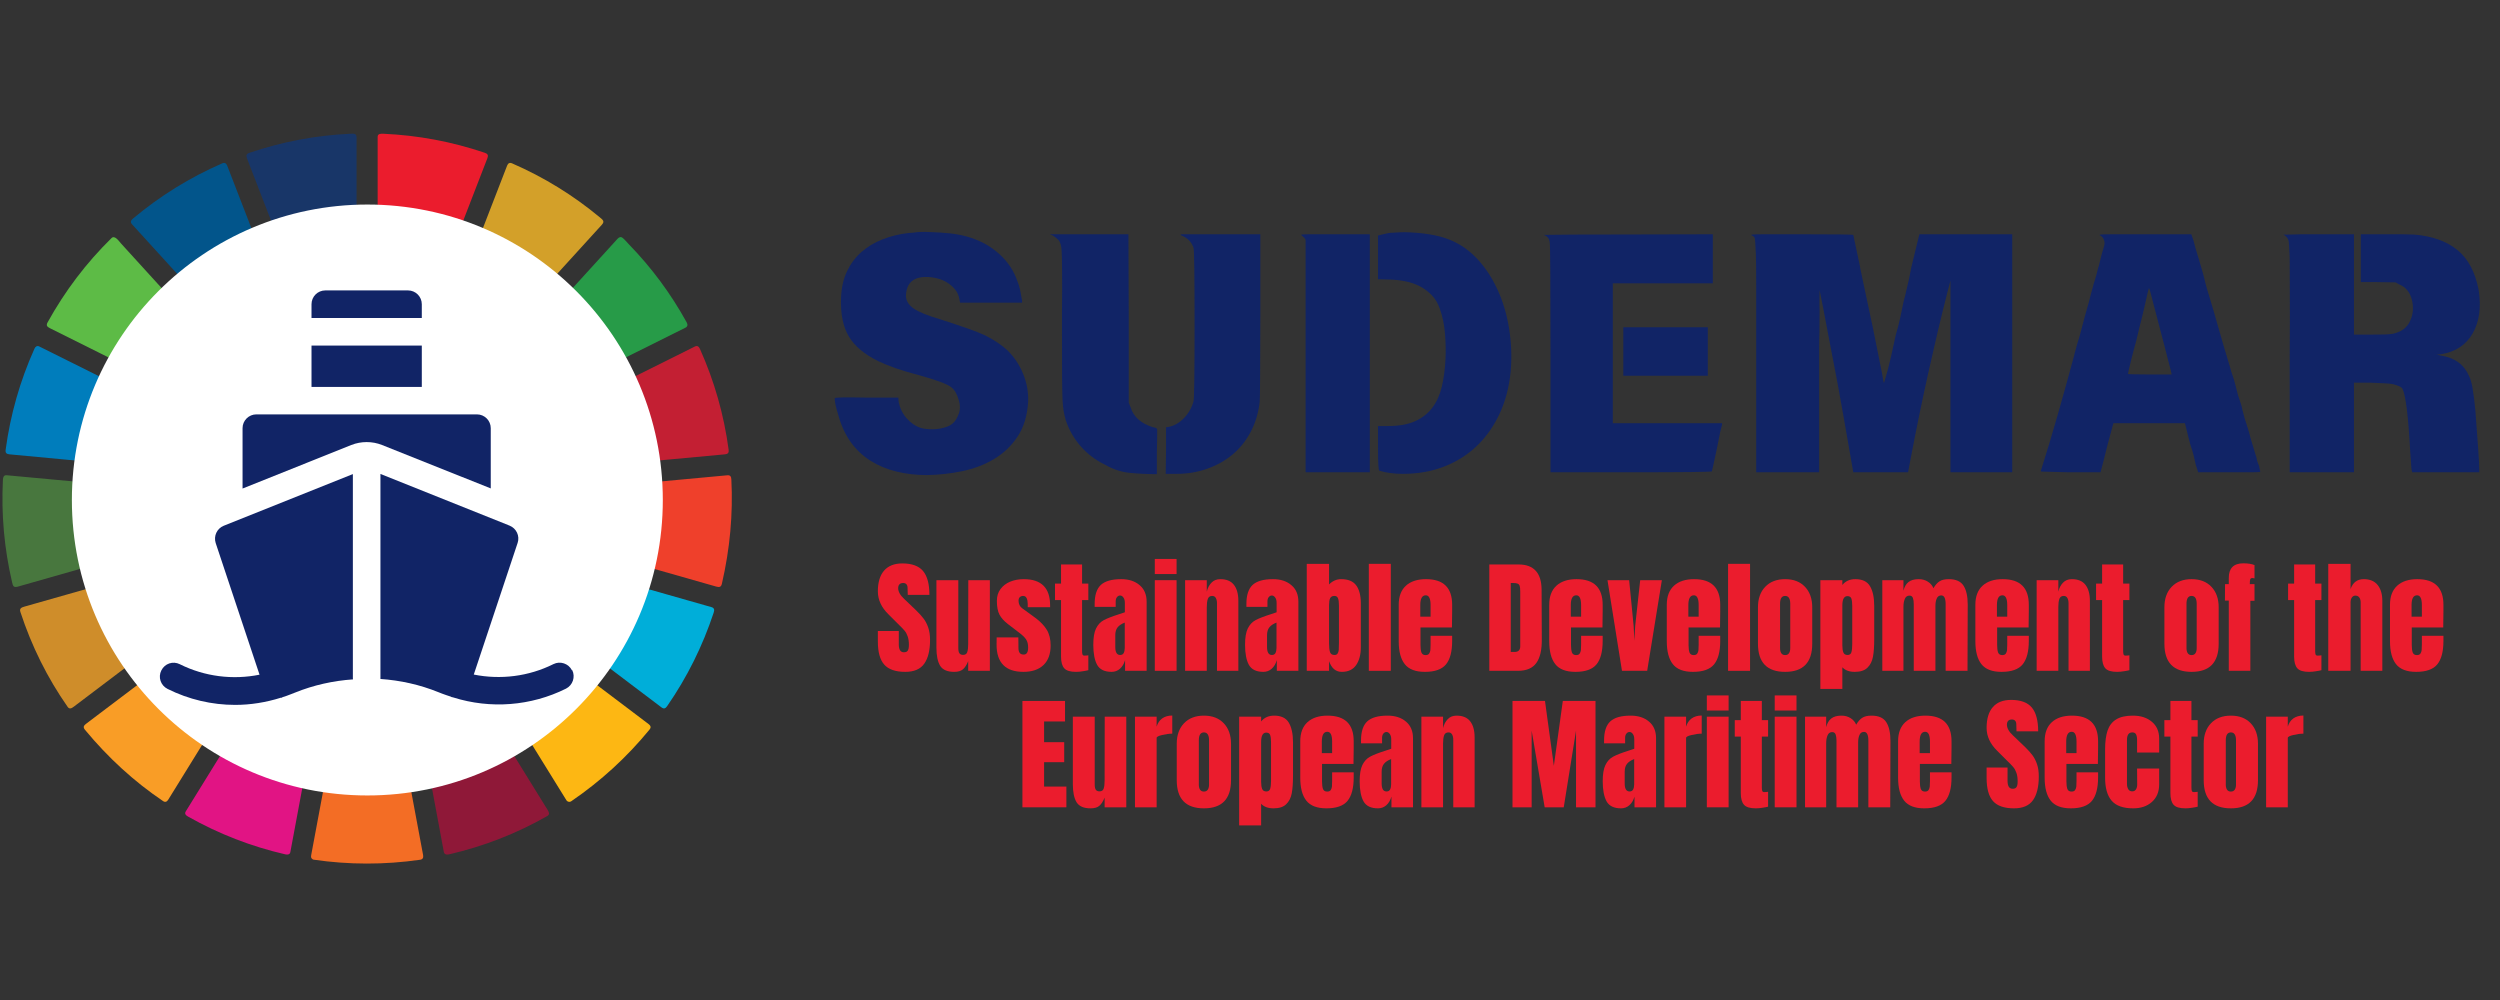 <svg xmlns="http://www.w3.org/2000/svg" xmlns:xlink="http://www.w3.org/1999/xlink" width="500" zoomAndPan="magnify" viewBox="0 0 375 150" height="200" preserveAspectRatio="xMidYMid meet" version="1.0"><rect x="0" y="0" width="375" height="150" fill="#333333" stroke="none"/><defs><g/><clipPath id="df34f64560"><path d="M 10.781 11.68 L 99.422 11.68 L 99.422 100.32 L 10.781 100.32 Z M 10.781 11.68 " clip-rule="nonzero"/></clipPath><clipPath id="e89a2cc000"><path d="M 55.102 11.68 C 30.625 11.68 10.781 31.523 10.781 56 C 10.781 80.477 30.625 100.32 55.102 100.32 C 79.578 100.32 99.422 80.477 99.422 56 C 99.422 31.523 79.578 11.68 55.102 11.68 Z M 55.102 11.68 " clip-rule="nonzero"/></clipPath><clipPath id="2b248bc2cc"><path d="M 0.781 0.68 L 89.422 0.68 L 89.422 89.32 L 0.781 89.32 Z M 0.781 0.68 " clip-rule="nonzero"/></clipPath><clipPath id="e54f8ddd9e"><path d="M 45.102 0.68 C 20.625 0.68 0.781 20.523 0.781 45 C 0.781 69.477 20.625 89.32 45.102 89.32 C 69.578 89.32 89.422 69.477 89.422 45 C 89.422 20.523 69.578 0.68 45.102 0.68 Z M 45.102 0.68 " clip-rule="nonzero"/></clipPath><clipPath id="2701a9bf83"><rect x="0" width="90" y="0" height="90"/></clipPath><clipPath id="cb9004fd75"><path d="M 46 24.562 L 64 24.562 L 64 29 L 46 29 Z M 46 24.562 " clip-rule="nonzero"/></clipPath><clipPath id="4782f342ab"><path d="M 23.664 52 L 53 52 L 53 87 L 23.664 87 Z M 23.664 52 " clip-rule="nonzero"/></clipPath><clipPath id="2c3268d752"><path d="M 57 52 L 86.387 52 L 86.387 87 L 57 87 Z M 57 52 " clip-rule="nonzero"/></clipPath><clipPath id="00986f2eb7"><rect x="0" width="252" y="0" height="48"/></clipPath><clipPath id="6748accb16"><rect x="0" width="239" y="0" height="49"/></clipPath><clipPath id="4d45736f50"><rect x="0" width="375" y="0" height="112"/></clipPath></defs><g transform="matrix(1, 0, 0, 1, 0, 19)"><g clip-path="url(#4d45736f50)"><path fill="#183668" d="M 45.527 26.387 C 45.367 26.285 45.336 26.176 45.27 26.012 C 42.531 18.934 39.789 11.852 37.051 4.773 C 36.887 4.348 36.941 4.086 37.383 3.934 C 42.273 2.27 47.301 1.312 52.469 1.066 C 52.973 1.043 53.484 0.965 53.484 1.59 C 53.484 9.254 53.484 16.922 53.484 24.586 C 53.484 24.926 53.301 25.105 52.977 25.129 C 50.559 25.301 48.211 25.738 45.934 26.445 C 45.789 26.488 45.652 26.469 45.527 26.387 Z M 45.527 26.387 " fill-opacity="1" fill-rule="nonzero"/><path fill="#eb1c2d" d="M 56.891 25.051 C 56.699 24.914 56.648 24.789 56.648 24.539 C 56.648 16.867 56.648 9.199 56.648 1.527 C 56.648 1.031 57.148 1.047 57.5 1.062 C 62.719 1.297 67.793 2.25 72.73 3.922 C 73.164 4.07 73.277 4.297 73.113 4.719 C 70.367 11.816 67.621 18.914 64.875 26.012 C 64.715 26.422 64.523 26.539 64.102 26.414 C 61.797 25.711 59.465 25.281 57.105 25.125 C 57.027 25.121 56.953 25.094 56.891 25.051 Z M 56.891 25.051 " fill-opacity="1" fill-rule="nonzero"/><path fill="#02558b" d="M 35.406 31.746 C 35.371 31.727 35.34 31.703 35.312 31.672 C 30.137 25.992 24.969 20.316 19.809 14.648 C 19.504 14.312 19.633 14.047 19.949 13.785 C 24.012 10.379 28.477 7.617 33.34 5.5 C 33.68 5.352 33.941 5.488 34.066 5.812 C 36.824 12.934 39.582 20.059 42.336 27.184 C 42.465 27.512 42.418 27.781 42.09 27.934 C 39.93 28.957 37.918 30.211 36.047 31.699 C 35.852 31.859 35.637 31.875 35.406 31.746 Z M 35.406 31.746 " fill-opacity="1" fill-rule="nonzero"/><path fill="#d3a029" d="M 67.941 27.863 C 67.676 27.727 67.719 27.414 67.816 27.16 C 70.566 20.059 73.312 12.957 76.062 5.855 C 76.211 5.477 76.449 5.344 76.824 5.508 C 81.602 7.59 85.992 10.293 89.996 13.621 C 90.426 13.977 90.738 14.203 90.281 14.707 C 85.273 20.207 80.27 25.703 75.266 31.203 C 74.992 31.504 74.609 32.086 74.133 31.707 C 72.719 30.586 71.215 29.602 69.625 28.75 C 69.062 28.449 68.504 28.156 67.941 27.863 Z M 67.941 27.863 " fill-opacity="1" fill-rule="nonzero"/><path fill="#5dbb46" d="M 16.73 16.711 C 17.223 16.227 17.859 17.199 18.148 17.516 C 23.09 22.941 28.035 28.371 32.977 33.801 C 33.238 34.086 33.082 34.352 32.844 34.605 C 31.301 36.238 29.883 38.121 28.586 40.258 C 28.383 40.598 28.059 40.484 27.746 40.328 C 20.984 36.961 14.227 33.59 7.469 30.219 C 7.051 30.012 6.895 29.797 7.141 29.355 C 9.746 24.641 12.945 20.426 16.73 16.711 Z M 16.73 16.711 " fill-opacity="1" fill-rule="nonzero"/><path fill="#279b48" d="M 94.285 17.598 C 97.719 21.121 100.625 25.043 103 29.355 C 103.184 29.688 103.164 29.977 102.812 30.156 C 95.984 33.559 89.156 36.961 82.328 40.367 C 81.984 40.535 81.723 40.535 81.52 40.195 C 80.344 38.215 78.891 36.305 77.164 34.461 C 76.934 34.215 77.055 33.926 77.266 33.691 C 82.383 28.074 87.5 22.453 92.617 16.836 C 92.82 16.609 93.082 16.461 93.344 16.648 C 93.637 16.852 94.035 17.336 94.285 17.598 Z M 94.285 17.598 " fill-opacity="1" fill-rule="nonzero"/><path fill="#007dbc" d="M 24.184 51.262 C 16.602 50.582 9.02 49.863 1.441 49.152 C 0.957 49.105 0.785 48.938 0.848 48.453 C 1.559 43.191 2.996 38.141 5.168 33.305 C 5.305 32.996 5.559 32.801 5.883 32.965 C 12.734 36.379 19.582 39.793 26.434 43.207 C 26.75 43.367 26.895 43.59 26.754 43.93 C 25.844 46.133 25.191 48.41 24.797 50.762 C 24.738 51.129 24.551 51.293 24.184 51.262 Z M 24.184 51.262 " fill-opacity="1" fill-rule="nonzero"/><path fill="#c31f33" d="M 85.602 51.203 C 85.48 51.121 85.391 51.012 85.363 50.859 C 84.977 48.488 84.324 46.191 83.41 43.973 C 83.293 43.691 83.324 43.402 83.602 43.262 C 90.48 39.832 97.363 36.402 104.242 32.973 C 104.605 32.793 104.836 32.996 104.988 33.332 C 107.156 38.168 108.594 43.215 109.297 48.477 C 109.355 48.906 109.184 49.109 108.754 49.148 C 101.117 49.859 93.488 50.566 85.871 51.27 C 85.773 51.281 85.684 51.258 85.602 51.203 Z M 85.602 51.203 " fill-opacity="1" fill-rule="nonzero"/><path fill="#48773e" d="M 23.688 54.391 C 24.129 54.434 24.406 54.496 24.398 55 C 24.348 57.355 24.559 59.723 25.039 62.094 C 25.109 62.426 24.98 62.637 24.656 62.73 C 17.344 64.816 10.031 66.902 2.715 68.984 C 2.035 69.18 1.945 68.914 1.812 68.336 C 0.633 63.273 0.176 58.145 0.438 52.945 C 0.453 52.582 0.57 52.246 0.988 52.285 C 8.555 52.988 16.121 53.691 23.688 54.391 Z M 23.688 54.391 " fill-opacity="1" fill-rule="nonzero"/><path fill="#ef402b" d="M 85.344 62.676 C 85.082 62.512 85.055 62.32 85.117 62.016 C 85.582 59.746 85.789 57.457 85.742 55.141 C 85.734 54.754 85.797 54.453 86.223 54.414 C 93.844 53.707 101.469 53 109.094 52.293 C 109.543 52.25 109.684 52.492 109.703 52.91 C 109.969 58.109 109.492 63.328 108.281 68.57 C 108.164 69.078 107.891 69.117 107.422 68.984 C 100.105 66.898 92.785 64.816 85.461 62.727 C 85.418 62.715 85.379 62.699 85.344 62.676 Z M 85.344 62.676 " fill-opacity="1" fill-rule="nonzero"/><path fill="#cf8d2a" d="M 25.977 65.844 C 26.062 65.895 26.121 65.969 26.156 66.066 C 26.82 67.934 27.676 69.738 28.715 71.477 C 28.926 71.832 29.141 72.188 29.355 72.543 C 29.523 72.82 29.496 73.062 29.246 73.254 C 23.184 77.844 17.117 82.43 11.051 87.016 C 10.734 87.254 10.418 87.422 10.145 87.031 C 7.102 82.676 4.738 77.926 3.055 72.781 C 2.883 72.254 3.238 72.113 3.688 71.984 C 10.957 69.922 18.227 67.855 25.496 65.785 C 25.695 65.727 25.809 65.738 25.977 65.844 Z M 25.977 65.844 " fill-opacity="1" fill-rule="nonzero"/><path fill="#00aed9" d="M 80.883 73.238 C 80.637 73.051 80.625 72.785 80.793 72.523 C 82.082 70.531 83.133 68.418 83.945 66.188 C 84.082 65.812 84.285 65.68 84.672 65.789 C 92.02 67.883 99.371 69.977 106.723 72.07 C 107.164 72.195 107.184 72.5 107.051 72.898 C 105.398 77.902 103.078 82.574 100.082 86.906 C 99.82 87.289 99.586 87.383 99.203 87.094 C 93.09 82.48 86.984 77.863 80.883 73.238 Z M 80.883 73.238 " fill-opacity="1" fill-rule="nonzero"/><path fill="#f99d26" d="M 24.449 101.156 C 20.086 98.211 16.207 94.645 12.758 90.484 C 12.363 90.012 12.621 89.789 13.023 89.484 C 19.059 84.922 25.094 80.359 31.125 75.797 C 31.5 75.516 31.73 75.711 32.004 76.02 C 33.566 77.797 35.281 79.355 37.141 80.699 C 37.516 80.969 37.43 81.238 37.207 81.594 C 33.223 88.039 29.238 94.484 25.25 100.93 C 25.043 101.262 24.797 101.391 24.449 101.156 Z M 24.449 101.156 " fill-opacity="1" fill-rule="nonzero"/><path fill="#fdb713" d="M 85.133 101.203 C 85.062 101.16 85.004 101.105 84.961 101.035 C 81.043 94.699 77.113 88.352 73.172 81.988 C 72.984 81.684 72.484 81.07 72.918 80.758 C 74.82 79.387 76.621 77.742 78.312 75.824 C 78.516 75.594 78.809 75.641 79.043 75.82 C 85.051 80.355 91.055 84.895 97.055 89.434 C 97.441 89.727 97.812 89.969 97.426 90.438 C 94.031 94.582 90.121 98.16 85.699 101.18 C 85.516 101.305 85.328 101.309 85.133 101.203 Z M 85.133 101.203 " fill-opacity="1" fill-rule="nonzero"/><path fill="#e11484" d="M 28.219 103.492 C 27.887 103.305 27.633 103.082 27.871 102.699 C 31.922 96.148 35.969 89.602 40.02 83.055 C 40.211 82.746 40.531 82.824 40.82 82.977 C 42.863 84.047 45.066 84.895 47.434 85.527 C 47.801 85.625 47.824 85.934 47.762 86.27 C 46.355 93.785 44.953 101.301 43.551 108.816 C 43.48 109.188 43.145 109.23 42.812 109.156 C 37.672 107.973 32.809 106.086 28.219 103.492 Z M 28.219 103.492 " fill-opacity="1" fill-rule="nonzero"/><path fill="#8f1838" d="M 67.395 109.145 C 67.027 109.227 66.652 109.219 66.57 108.762 C 65.176 101.242 63.777 93.727 62.375 86.211 C 62.32 85.922 62.387 85.613 62.684 85.535 C 65.109 84.875 67.324 84.023 69.328 82.973 C 69.633 82.816 69.934 82.75 70.133 83.07 C 74.137 89.539 78.137 96.008 82.137 102.477 C 82.32 102.773 82.52 103.16 82.109 103.391 C 77.531 106.012 72.629 107.93 67.395 109.145 Z M 67.395 109.145 " fill-opacity="1" fill-rule="nonzero"/><path fill="#f36d25" d="M 46.898 109.895 C 46.629 109.707 46.629 109.539 46.688 109.219 C 48.09 101.715 49.488 94.211 50.891 86.707 C 50.973 86.273 51.293 86.258 51.684 86.301 C 53.922 86.543 56.266 86.535 58.707 86.273 C 59.105 86.23 59.219 86.535 59.285 86.887 C 60.68 94.344 62.07 101.801 63.465 109.258 C 63.535 109.652 63.414 109.91 63.012 109.965 C 57.668 110.73 52.348 110.727 47.047 109.953 C 46.992 109.945 46.941 109.926 46.898 109.895 Z M 46.898 109.895 " fill-opacity="1" fill-rule="nonzero"/><g clip-path="url(#df34f64560)"><g clip-path="url(#e89a2cc000)"><g transform="matrix(1, 0, 0, 1, 10, 11)"><g clip-path="url(#2701a9bf83)"><g clip-path="url(#2b248bc2cc)"><g clip-path="url(#e54f8ddd9e)"><path fill="#ffffff" d="M 0.781 0.68 L 89.422 0.68 L 89.422 89.32 L 0.781 89.32 Z M 0.781 0.68 " fill-opacity="1" fill-rule="nonzero"/></g></g></g></g></g></g><g clip-path="url(#cb9004fd75)"><path fill="#112466" d="M 63.27 28.699 L 63.27 26.633 C 63.27 25.492 62.34 24.562 61.203 24.562 L 48.793 24.562 C 47.656 24.562 46.727 25.492 46.727 26.633 L 46.727 28.699 Z M 63.27 28.699 " fill-opacity="1" fill-rule="nonzero"/></g><path fill="#112466" d="M 46.727 32.836 L 63.27 32.836 L 63.27 39.039 L 46.727 39.039 Z M 46.727 32.836 " fill-opacity="1" fill-rule="nonzero"/><g clip-path="url(#4782f342ab)"><path fill="#112466" d="M 52.93 82.805 L 52.93 52.113 L 33.551 59.867 C 32.539 60.281 32.02 61.398 32.352 62.453 L 38.93 82.203 C 34.914 83.012 30.695 82.492 26.973 80.633 C 25.941 80.113 24.719 80.527 24.203 81.562 C 23.684 82.578 24.098 83.816 25.133 84.336 C 28.316 85.926 31.793 86.734 35.266 86.734 C 37.582 86.734 39.898 86.359 42.133 85.656 C 42.176 85.656 42.215 85.656 42.258 85.656 C 42.301 85.656 42.34 85.598 42.383 85.574 C 42.816 85.43 43.25 85.305 43.664 85.121 L 44.242 84.895 C 47.055 83.754 49.992 83.113 52.949 82.906 C 52.949 82.867 52.949 82.844 52.949 82.824 Z M 52.93 82.805 " fill-opacity="1" fill-rule="nonzero"/></g><g clip-path="url(#2c3268d752)"><path fill="#112466" d="M 85.793 81.543 C 85.277 80.527 84.035 80.113 83.023 80.613 C 79.301 82.473 75.082 82.988 71.066 82.184 L 77.645 62.434 C 77.996 61.398 77.461 60.262 76.445 59.848 L 57.066 52.09 L 57.066 82.762 C 57.066 82.762 57.066 82.824 57.066 82.844 C 60.023 83.051 62.961 83.691 65.773 84.832 L 66.352 85.059 C 66.766 85.223 67.199 85.348 67.613 85.492 C 67.676 85.512 67.719 85.574 67.781 85.574 C 67.844 85.598 67.926 85.574 67.988 85.617 C 73.57 87.375 79.629 86.918 84.906 84.293 C 85.918 83.777 86.332 82.535 85.836 81.52 Z M 85.793 81.543 " fill-opacity="1" fill-rule="nonzero"/></g><path fill="#112466" d="M 36.383 54.281 L 52.703 47.746 C 53.445 47.457 54.211 47.312 55 47.312 C 55.785 47.312 56.57 47.457 57.293 47.746 L 73.613 54.262 L 73.613 45.223 C 73.613 44.086 72.68 43.156 71.543 43.156 L 38.453 43.156 C 37.316 43.156 36.383 44.086 36.383 45.223 Z M 36.383 54.281 " fill-opacity="1" fill-rule="nonzero"/><g transform="matrix(1, 0, 0, 1, 123, 11)"><g clip-path="url(#00986f2eb7)"><g fill="#112466" fill-opacity="1"><g transform="translate(0.36, 37.233)"><g><path d="M 13.953 -32.375 C 14.078 -32.406 14.328 -32.426 14.703 -32.438 C 15.086 -32.457 15.582 -32.453 16.188 -32.422 C 17.195 -32.391 18.16 -32.328 19.078 -32.234 C 19.992 -32.141 20.879 -31.973 21.734 -31.734 C 22.586 -31.492 23.426 -31.16 24.25 -30.734 C 25.07 -30.305 25.863 -29.742 26.625 -29.047 C 27.863 -27.91 28.75 -26.551 29.281 -24.969 C 29.352 -24.812 29.426 -24.598 29.5 -24.328 C 29.582 -24.055 29.656 -23.75 29.719 -23.406 C 29.781 -23.051 29.832 -22.766 29.875 -22.547 C 29.926 -22.328 29.953 -22.172 29.953 -22.078 L 29.953 -21.828 L 20.656 -21.828 L 20.547 -22.359 C 20.453 -22.93 20.234 -23.422 19.891 -23.828 C 19.547 -24.242 19.141 -24.594 18.672 -24.875 C 18.211 -25.156 17.711 -25.359 17.172 -25.484 C 16.641 -25.617 16.102 -25.688 15.562 -25.688 C 13.602 -25.688 12.594 -24.75 12.531 -22.875 C 12.531 -22.145 12.91 -21.508 13.672 -20.969 C 14.43 -20.438 15.789 -19.883 17.75 -19.312 C 19.301 -18.812 20.625 -18.367 21.719 -17.984 C 22.812 -17.609 23.723 -17.25 24.453 -16.906 C 25.141 -16.551 25.754 -16.191 26.297 -15.828 C 26.836 -15.461 27.312 -15.094 27.719 -14.719 C 28.758 -13.707 29.555 -12.52 30.109 -11.156 C 30.672 -9.789 30.922 -8.383 30.859 -6.938 C 30.734 -4.875 30.207 -3.145 29.281 -1.75 C 28.363 -0.363 27.191 0.754 25.766 1.609 C 24.348 2.461 22.758 3.07 21 3.438 C 19.25 3.801 17.473 4 15.672 4.031 C 14.055 4.031 12.535 3.852 11.109 3.5 C 9.68 3.156 8.391 2.617 7.234 1.891 C 6.078 1.172 5.078 0.227 4.234 -0.938 C 3.398 -2.113 2.766 -3.523 2.328 -5.172 C 2.004 -6.211 1.844 -6.988 1.844 -7.5 C 1.844 -7.625 3.426 -7.656 6.594 -7.594 L 11.391 -7.594 L 11.438 -6.938 C 11.625 -6.008 12.023 -5.191 12.641 -4.484 C 13.266 -3.773 13.988 -3.289 14.812 -3.031 C 15.031 -2.969 15.281 -2.922 15.562 -2.891 C 15.852 -2.859 16.172 -2.844 16.516 -2.844 C 17.305 -2.844 18.066 -2.984 18.797 -3.266 C 19.523 -3.555 20.047 -4.113 20.359 -4.938 C 20.68 -5.602 20.711 -6.363 20.453 -7.219 C 20.203 -8.133 19.82 -8.781 19.312 -9.156 C 18.719 -9.633 17.094 -10.238 14.438 -10.969 C 13.133 -11.312 11.984 -11.656 10.984 -12 C 9.992 -12.352 9.133 -12.703 8.406 -13.047 C 6.312 -14.066 4.828 -15.312 3.953 -16.781 C 3.086 -18.25 2.703 -20.188 2.797 -22.594 C 2.859 -24.113 3.16 -25.438 3.703 -26.562 C 4.242 -27.688 4.961 -28.645 5.859 -29.438 C 6.766 -30.227 7.816 -30.859 9.016 -31.328 C 10.223 -31.805 11.52 -32.125 12.906 -32.281 C 13.102 -32.281 13.312 -32.297 13.531 -32.328 C 13.75 -32.359 13.891 -32.375 13.953 -32.375 Z M 13.953 -32.375 "/></g></g></g><g fill="#112466" fill-opacity="1"><g transform="translate(32.968, 37.233)"><g><path d="M 1.953 -31.906 L 1.516 -32.094 L 13.297 -32.094 L 13.344 -19.375 L 13.344 -6.828 L 13.625 -6.125 C 14.062 -4.695 15.188 -3.703 17 -3.141 C 17.406 -3.098 17.609 -2.984 17.609 -2.797 C 17.609 -2.734 17.609 -2.414 17.609 -1.844 C 17.609 -1.281 17.594 -0.461 17.562 0.609 L 17.562 3.891 C 16.227 3.891 14.895 3.828 13.562 3.703 C 12.238 3.578 10.977 3.164 9.781 2.469 C 8.383 1.801 7.172 0.883 6.141 -0.281 C 5.117 -1.457 4.367 -2.77 3.891 -4.219 C 3.766 -4.664 3.66 -5.117 3.578 -5.578 C 3.504 -6.035 3.453 -6.535 3.422 -7.078 C 3.391 -7.578 3.363 -8.758 3.344 -10.625 C 3.332 -12.5 3.328 -15.02 3.328 -18.188 L 3.328 -20.453 C 3.359 -23.016 3.363 -25.055 3.344 -26.578 C 3.332 -28.098 3.312 -29.082 3.281 -29.531 C 3.25 -30.352 3.086 -30.922 2.797 -31.234 C 2.516 -31.516 2.234 -31.738 1.953 -31.906 Z M 21.172 -31.953 C 21.047 -31.984 21.078 -32.031 21.266 -32.094 L 33.078 -32.094 L 33.078 -19.75 C 33.078 -15.758 33.066 -12.688 33.047 -10.531 C 33.035 -8.383 33.016 -7.188 32.984 -6.938 C 32.797 -5.289 32.344 -3.789 31.625 -2.438 C 30.914 -1.094 30.008 0.035 28.906 0.953 C 27.801 1.867 26.535 2.578 25.109 3.078 C 23.68 3.586 22.16 3.844 20.547 3.844 L 18.891 3.844 L 18.938 0.281 L 18.938 -3.141 L 19.266 -3.188 C 20.117 -3.344 20.895 -3.773 21.594 -4.484 C 22.289 -5.191 22.781 -6.039 23.062 -7.031 C 23.164 -7.406 23.219 -11.234 23.219 -18.516 C 23.219 -25.922 23.164 -29.766 23.062 -30.047 C 22.781 -30.93 22.148 -31.566 21.172 -31.953 Z M 21.172 -31.953 "/></g></g></g><g fill="#112466" fill-opacity="1"><g transform="translate(69.373, 37.233)"><g><path d="M 2.797 -32 C 2.766 -32 2.797 -32.016 2.891 -32.047 C 3.055 -32.078 3.539 -32.094 4.344 -32.094 C 5.145 -32.094 6.289 -32.094 7.781 -32.094 L 13.094 -32.094 L 13.094 3.609 L 3.469 3.609 L 3.469 -31.281 L 3.281 -31.562 C 3.082 -31.75 2.922 -31.895 2.797 -32 Z M 16.562 -32.328 C 16.883 -32.359 17.258 -32.379 17.688 -32.391 C 18.113 -32.41 18.609 -32.406 19.172 -32.375 C 20.504 -32.312 21.723 -32.164 22.828 -31.938 C 23.941 -31.719 24.973 -31.367 25.922 -30.891 C 26.867 -30.422 27.742 -29.812 28.547 -29.062 C 29.359 -28.32 30.145 -27.383 30.906 -26.25 C 32.32 -24.062 33.301 -21.578 33.844 -18.797 C 34.32 -16.266 34.445 -13.812 34.219 -11.438 C 34 -9.188 33.461 -7.129 32.609 -5.266 C 31.754 -3.398 30.629 -1.785 29.234 -0.422 C 27.848 0.93 26.211 1.977 24.328 2.719 C 22.441 3.469 20.344 3.844 18.031 3.844 C 17.344 3.844 16.711 3.801 16.141 3.719 C 15.566 3.645 15.031 3.531 14.531 3.375 C 14.395 3.344 14.328 2.219 14.328 0 L 14.328 -3.328 L 15.859 -3.328 C 17.441 -3.328 18.77 -3.562 19.844 -4.031 C 20.914 -4.508 21.785 -5.18 22.453 -6.047 C 23.117 -6.922 23.598 -7.973 23.891 -9.203 C 24.191 -10.441 24.379 -11.836 24.453 -13.391 C 24.516 -14.555 24.488 -15.828 24.375 -17.203 C 24.258 -18.578 24 -19.82 23.594 -20.938 C 23.312 -21.758 22.906 -22.438 22.375 -22.969 C 21.852 -23.508 21.27 -23.945 20.625 -24.281 C 19.977 -24.613 19.281 -24.859 18.531 -25.016 C 17.789 -25.172 17.023 -25.266 16.234 -25.297 L 14.328 -25.344 L 14.328 -31.906 L 15.094 -32.094 C 15.664 -32.25 16.156 -32.328 16.562 -32.328 Z M 16.562 -32.328 "/></g></g></g><g fill="#112466" fill-opacity="1"><g transform="translate(105.873, 37.233)"><g><path d="M 2.703 -32 C 3.555 -32 5.031 -32.016 7.125 -32.047 C 8.926 -32.047 11.492 -32.051 14.828 -32.062 C 18.172 -32.082 22.578 -32.094 28.047 -32.094 L 28.047 -24.734 L 13.047 -24.734 L 13.047 -3.75 L 29.438 -3.75 L 29.438 -3.516 C 29.438 -3.547 29.41 -3.457 29.359 -3.25 C 29.305 -3.039 29.238 -2.766 29.156 -2.422 C 29.082 -2.078 29.004 -1.688 28.922 -1.25 C 28.848 -0.82 28.766 -0.406 28.672 0 C 28.191 2.25 27.938 3.406 27.906 3.469 C 27.875 3.562 23.828 3.609 15.766 3.609 L 3.703 3.609 L 3.703 -13.625 C 3.703 -19.414 3.691 -23.711 3.672 -26.516 C 3.66 -29.316 3.625 -30.828 3.562 -31.047 C 3.469 -31.516 3.18 -31.832 2.703 -32 Z M 14.625 -18.141 L 27.297 -18.141 L 27.297 -10.875 L 14.625 -10.875 Z M 14.625 -18.141 "/></g></g></g><g fill="#112466" fill-opacity="1"><g transform="translate(136.914, 37.233)"><g><path d="M 2.797 -31.953 C 2.734 -31.984 2.766 -32.016 2.891 -32.047 C 3.086 -32.078 3.789 -32.094 5 -32.094 C 6.219 -32.094 7.969 -32.094 10.25 -32.094 C 15.406 -32.094 18.016 -32.062 18.078 -32 C 18.148 -31.676 18.484 -30.109 19.078 -27.297 C 19.078 -27.266 19.098 -27.129 19.141 -26.891 C 19.191 -26.648 19.25 -26.391 19.312 -26.109 C 19.383 -25.828 19.441 -25.551 19.484 -25.281 C 19.535 -25.008 19.578 -24.812 19.609 -24.688 C 20.109 -22.406 20.586 -20.148 21.047 -17.922 C 21.504 -15.691 21.957 -13.438 22.406 -11.156 C 22.531 -10.301 22.625 -9.844 22.688 -9.781 L 23.312 -11.969 C 23.438 -12.438 23.594 -13.086 23.781 -13.922 C 23.969 -14.766 24.191 -15.789 24.453 -17 C 24.703 -17.82 24.922 -18.66 25.109 -19.516 C 25.297 -20.367 25.473 -21.223 25.641 -22.078 C 25.797 -22.609 25.938 -23.176 26.062 -23.781 C 26.188 -24.258 26.312 -24.789 26.438 -25.375 C 26.562 -25.957 26.672 -26.52 26.766 -27.062 C 27.523 -30.156 27.906 -31.719 27.906 -31.75 L 28 -32.094 L 41.922 -32.094 L 41.922 3.609 L 32.656 3.609 L 32.656 -25.156 L 32.141 -23.172 C 31.191 -19.43 30.266 -15.52 29.359 -11.438 C 28.453 -7.352 27.57 -3.082 26.719 1.375 L 26.297 3.609 L 18.078 3.609 L 17.797 2 C 17.391 -0.406 17.008 -2.582 16.656 -4.531 C 16.312 -6.477 16 -8.211 15.719 -9.734 C 15.176 -12.609 14.727 -14.945 14.375 -16.75 C 14.031 -18.562 13.781 -19.879 13.625 -20.703 C 13.469 -21.523 13.336 -22.18 13.234 -22.672 C 13.141 -23.16 13.078 -23.484 13.047 -23.641 C 13.047 -23.766 13.035 -23.695 13.016 -23.438 C 13.004 -23.188 13 -22.539 13 -21.5 C 13.031 -21 13.035 -20.406 13.016 -19.719 C 13.004 -19.039 13 -18.289 13 -17.469 C 12.969 -16.645 12.953 -15.629 12.953 -14.422 C 12.953 -13.223 12.953 -11.848 12.953 -10.297 L 12.953 3.609 L 3.516 3.609 L 3.516 -13.859 C 3.516 -18.191 3.516 -21.625 3.516 -24.156 C 3.516 -26.688 3.5 -28.332 3.469 -29.094 C 3.406 -30.613 3.344 -31.438 3.281 -31.562 C 3.219 -31.719 3.055 -31.848 2.797 -31.953 Z M 2.797 -31.953 "/></g></g></g><g fill="#112466" fill-opacity="1"><g transform="translate(182.385, 37.233)"><g><path d="M 9.594 -31.953 C 9.5 -31.984 9.531 -32.016 9.688 -32.047 C 9.906 -32.078 10.578 -32.094 11.703 -32.094 C 12.828 -32.094 14.32 -32.094 16.188 -32.094 L 23.312 -32.094 L 23.641 -31.141 C 23.797 -30.473 24.082 -29.477 24.5 -28.156 C 24.75 -27.332 24.953 -26.633 25.109 -26.062 C 25.266 -25.488 25.375 -25.047 25.438 -24.734 C 25.469 -24.547 25.707 -23.723 26.156 -22.266 C 26.594 -20.836 26.926 -19.695 27.156 -18.844 C 27.5 -17.676 27.828 -16.535 28.141 -15.422 C 28.461 -14.316 28.781 -13.258 29.094 -12.25 C 29.156 -12.031 29.234 -11.754 29.328 -11.422 C 29.43 -11.086 29.562 -10.695 29.719 -10.25 C 29.844 -9.812 29.938 -9.457 30 -9.188 C 30.062 -8.914 30.109 -8.734 30.141 -8.641 C 30.172 -8.578 30.207 -8.43 30.25 -8.203 C 30.301 -7.984 30.391 -7.703 30.516 -7.359 C 30.773 -6.629 30.922 -6.125 30.953 -5.844 C 30.984 -5.75 31.031 -5.57 31.094 -5.312 C 31.156 -5.062 31.223 -4.801 31.297 -4.531 C 31.379 -4.258 31.457 -4.016 31.531 -3.797 C 31.613 -3.578 31.656 -3.438 31.656 -3.375 C 31.688 -3.344 31.801 -2.977 32 -2.281 C 32.031 -2.156 32.098 -1.895 32.203 -1.5 C 32.316 -1.102 32.438 -0.707 32.562 -0.312 C 32.688 0.082 32.797 0.445 32.891 0.781 C 32.984 1.113 33.047 1.297 33.078 1.328 C 33.078 1.453 33.125 1.672 33.219 1.984 C 33.32 2.305 33.406 2.516 33.469 2.609 C 33.5 2.797 33.531 2.961 33.562 3.109 C 33.594 3.254 33.625 3.375 33.656 3.469 C 33.688 3.5 33.641 3.531 33.516 3.562 C 33.391 3.594 32.953 3.609 32.203 3.609 C 31.461 3.609 30.473 3.609 29.234 3.609 L 24.344 3.609 L 24.156 3.031 C 24.094 2.875 24.031 2.676 23.969 2.438 C 23.906 2.207 23.844 1.93 23.781 1.609 C 23.781 1.547 23.75 1.406 23.688 1.188 C 23.625 0.969 23.547 0.68 23.453 0.328 C 23.328 -0.016 23.223 -0.336 23.141 -0.641 C 23.055 -0.941 22.984 -1.219 22.922 -1.469 L 22.359 -3.75 L 11.625 -3.75 L 11.531 -3.422 C 11.25 -2.41 10.988 -1.441 10.75 -0.516 C 10.508 0.398 10.297 1.254 10.109 2.047 L 9.688 3.609 L 4.844 3.609 C 3.57 3.578 2.566 3.551 1.828 3.531 C 1.086 3.52 0.719 3.5 0.719 3.469 C 1.633 0.582 2.504 -2.305 3.328 -5.203 C 4.148 -8.098 4.957 -11.016 5.75 -13.953 C 5.75 -14.016 5.812 -14.258 5.938 -14.688 C 6.062 -15.113 6.156 -15.457 6.219 -15.719 C 6.375 -16.188 6.516 -16.656 6.641 -17.125 C 6.766 -17.602 6.895 -18.098 7.031 -18.609 C 7.156 -19.047 7.285 -19.535 7.422 -20.078 C 7.566 -20.617 7.734 -21.203 7.922 -21.828 C 7.953 -21.93 8 -22.113 8.062 -22.375 C 8.133 -22.645 8.207 -22.93 8.281 -23.234 C 8.363 -23.535 8.441 -23.82 8.516 -24.094 C 8.598 -24.363 8.641 -24.531 8.641 -24.594 C 8.703 -24.75 8.766 -24.938 8.828 -25.156 C 8.891 -25.375 8.969 -25.645 9.062 -25.969 C 9.219 -26.602 9.312 -26.969 9.344 -27.062 C 9.414 -27.219 9.488 -27.484 9.562 -27.859 C 9.645 -28.242 9.766 -28.719 9.922 -29.281 C 10.172 -30.039 10.297 -30.52 10.297 -30.719 C 10.297 -31.281 10.062 -31.691 9.594 -31.953 Z M 17.609 -21.734 C 17.234 -23.254 17.016 -24.016 16.953 -24.016 C 16.879 -23.828 16.734 -23.227 16.516 -22.219 C 16.453 -21.957 16.375 -21.613 16.281 -21.188 C 16.188 -20.758 16.062 -20.234 15.906 -19.609 C 15.844 -19.41 15.727 -18.961 15.562 -18.266 C 15.406 -17.578 15.234 -16.852 15.047 -16.094 C 14.797 -15.207 14.539 -14.242 14.281 -13.203 C 13.969 -11.93 13.812 -11.25 13.812 -11.156 C 13.812 -11.094 14.906 -11.062 17.094 -11.062 L 20.359 -11.062 L 20.266 -11.531 C 20.016 -12.539 19.664 -13.895 19.219 -15.594 C 18.781 -17.289 18.242 -19.336 17.609 -21.734 Z M 17.609 -21.734 "/></g></g></g><g fill="#112466" fill-opacity="1"><g transform="translate(216.796, 37.233)"><g><path d="M 13.297 -17.047 L 16.047 -17.047 C 16.836 -17.047 17.469 -17.051 17.938 -17.062 C 18.414 -17.082 18.75 -17.109 18.938 -17.141 C 19.289 -17.172 19.734 -17.312 20.266 -17.562 C 20.93 -17.906 21.422 -18.426 21.734 -19.125 C 22.18 -20.102 22.266 -21.148 21.984 -22.266 C 21.691 -23.43 21.039 -24.207 20.031 -24.594 L 19.562 -24.875 L 16.422 -24.922 L 14.328 -24.922 L 14.328 -32.094 C 15.941 -32.094 17.25 -32.094 18.25 -32.094 C 19.25 -32.094 20.031 -32.094 20.594 -32.094 C 21.164 -32.094 21.578 -32.082 21.828 -32.062 C 22.086 -32.051 22.266 -32.047 22.359 -32.047 C 25.047 -31.816 27.195 -31.047 28.812 -29.734 C 30.426 -28.422 31.488 -26.422 32 -23.734 C 32.406 -21.141 32.109 -18.973 31.109 -17.234 C 30.117 -15.492 28.531 -14.445 26.344 -14.094 L 25.688 -14.047 L 26.297 -13.906 C 28.391 -13.594 29.812 -12.566 30.562 -10.828 C 30.789 -10.379 30.973 -9.727 31.109 -8.875 C 31.254 -8.02 31.391 -6.926 31.516 -5.594 C 31.898 -0.664 32.094 2.289 32.094 3.281 L 32.094 3.609 L 22.031 3.609 L 21.938 3.188 C 21.906 2.988 21.879 2.66 21.859 2.203 C 21.836 1.742 21.797 1.164 21.734 0.469 C 21.453 -4.75 21.07 -7.863 20.594 -8.875 C 20.438 -9.188 19.898 -9.441 18.984 -9.641 C 18.641 -9.703 17.582 -9.766 15.812 -9.828 L 13.297 -9.828 L 13.297 3.609 L 3.656 3.609 L 3.656 -13.672 C 3.688 -17.848 3.691 -21.172 3.672 -23.641 C 3.66 -26.109 3.656 -27.77 3.656 -28.625 C 3.594 -30.238 3.531 -31.109 3.469 -31.234 C 3.312 -31.609 3.055 -31.879 2.703 -32.047 C 2.891 -32.047 3.113 -32.047 3.375 -32.047 C 3.625 -32.047 3.914 -32.051 4.25 -32.062 C 4.582 -32.082 4.969 -32.094 5.406 -32.094 L 13.297 -32.094 Z M 13.297 -17.047 "/></g></g></g></g></g><g transform="matrix(1, 0, 0, 1, 130, 60)"><g clip-path="url(#6748accb16)"><g fill="#eb1c2d" fill-opacity="1"><g transform="translate(1.288, 21.623)"><g><path d="M 4.5 0.156 C 3.051 0.156 2.004 -0.203 1.359 -0.922 C 0.711 -1.641 0.391 -2.801 0.391 -4.406 L 0.391 -5.969 L 3.531 -5.969 L 3.531 -3.969 C 3.531 -3.176 3.785 -2.781 4.297 -2.781 C 4.578 -2.781 4.77 -2.863 4.875 -3.031 C 4.988 -3.195 5.047 -3.484 5.047 -3.891 C 5.047 -4.398 4.984 -4.828 4.859 -5.172 C 4.742 -5.516 4.586 -5.801 4.391 -6.031 C 4.203 -6.258 3.859 -6.613 3.359 -7.094 L 1.984 -8.469 C 0.922 -9.508 0.391 -10.66 0.391 -11.922 C 0.391 -13.285 0.703 -14.32 1.328 -15.031 C 1.953 -15.75 2.863 -16.109 4.062 -16.109 C 5.5 -16.109 6.535 -15.727 7.172 -14.969 C 7.805 -14.207 8.125 -13.016 8.125 -11.391 L 4.875 -11.391 L 4.844 -12.484 C 4.844 -12.691 4.785 -12.859 4.672 -12.984 C 4.555 -13.109 4.395 -13.172 4.188 -13.172 C 3.938 -13.172 3.75 -13.102 3.625 -12.969 C 3.5 -12.832 3.438 -12.645 3.438 -12.406 C 3.438 -11.883 3.734 -11.348 4.328 -10.797 L 6.188 -9.016 C 6.625 -8.586 6.984 -8.188 7.266 -7.812 C 7.547 -7.438 7.773 -6.988 7.953 -6.469 C 8.129 -5.957 8.219 -5.348 8.219 -4.641 C 8.219 -3.066 7.926 -1.875 7.344 -1.062 C 6.77 -0.25 5.82 0.156 4.5 0.156 Z M 4.5 0.156 "/></g></g></g><g fill="#eb1c2d" fill-opacity="1"><g transform="translate(9.854, 21.623)"><g><path d="M 3.266 0.156 C 2.254 0.156 1.555 -0.145 1.172 -0.75 C 0.797 -1.363 0.609 -2.27 0.609 -3.469 L 0.609 -13.594 L 3.891 -13.594 L 3.891 -4.125 C 3.891 -4.039 3.891 -3.805 3.891 -3.422 C 3.891 -3.047 3.945 -2.781 4.062 -2.625 C 4.176 -2.469 4.359 -2.391 4.609 -2.391 C 4.941 -2.391 5.148 -2.531 5.234 -2.812 C 5.328 -3.094 5.375 -3.492 5.375 -4.016 L 5.375 -4.125 L 5.391 -13.594 L 8.625 -13.594 L 8.625 0 L 5.375 0 L 5.375 -1.453 C 5.145 -0.879 4.879 -0.469 4.578 -0.219 C 4.285 0.031 3.848 0.156 3.266 0.156 Z M 3.266 0.156 "/></g></g></g><g fill="#eb1c2d" fill-opacity="1"><g transform="translate(19.126, 21.623)"><g><path d="M 4.391 0.156 C 1.703 0.156 0.359 -1.207 0.359 -3.938 L 0.375 -5.016 L 3.625 -5.016 L 3.641 -3.422 C 3.641 -3.098 3.703 -2.852 3.828 -2.688 C 3.953 -2.52 4.156 -2.438 4.438 -2.438 C 4.875 -2.438 5.094 -2.789 5.094 -3.5 C 5.094 -4.008 4.988 -4.414 4.781 -4.719 C 4.582 -5.02 4.258 -5.336 3.812 -5.672 L 2.078 -7 C 1.484 -7.457 1.055 -7.93 0.797 -8.422 C 0.535 -8.91 0.406 -9.602 0.406 -10.5 C 0.406 -11.188 0.586 -11.773 0.953 -12.266 C 1.316 -12.754 1.801 -13.125 2.406 -13.375 C 3.02 -13.625 3.695 -13.75 4.438 -13.75 C 7.07 -13.75 8.391 -12.438 8.391 -9.812 L 8.391 -9.547 L 5.031 -9.547 L 5.031 -10.062 C 5.031 -10.383 4.977 -10.66 4.875 -10.891 C 4.77 -11.117 4.594 -11.234 4.344 -11.234 C 4.125 -11.234 3.953 -11.164 3.828 -11.031 C 3.711 -10.906 3.656 -10.734 3.656 -10.516 C 3.656 -10.016 3.848 -9.629 4.234 -9.359 L 6.25 -7.891 C 6.957 -7.359 7.504 -6.781 7.891 -6.156 C 8.273 -5.531 8.469 -4.742 8.469 -3.797 C 8.469 -2.523 8.109 -1.547 7.391 -0.859 C 6.672 -0.18 5.672 0.156 4.391 0.156 Z M 4.391 0.156 "/></g></g></g><g fill="#eb1c2d" fill-opacity="1"><g transform="translate(27.953, 21.623)"><g><path d="M 3.453 0.156 C 2.598 0.156 2.008 -0.02 1.688 -0.375 C 1.363 -0.738 1.203 -1.32 1.203 -2.125 L 1.203 -10.609 L 0.297 -10.609 L 0.297 -13.078 L 1.203 -13.078 L 1.203 -15.953 L 4.359 -15.953 L 4.359 -13.078 L 5.297 -13.078 L 5.297 -10.609 L 4.359 -10.609 L 4.359 -2.969 C 4.359 -2.738 4.379 -2.566 4.422 -2.453 C 4.461 -2.336 4.562 -2.281 4.719 -2.281 C 4.844 -2.281 4.957 -2.285 5.062 -2.297 C 5.176 -2.316 5.254 -2.328 5.297 -2.328 L 5.297 -0.094 C 5.109 -0.039 4.836 0.008 4.484 0.062 C 4.129 0.125 3.785 0.156 3.453 0.156 Z M 3.453 0.156 "/></g></g></g><g fill="#eb1c2d" fill-opacity="1"><g transform="translate(33.62, 21.623)"><g><path d="M 3.125 0.156 C 2.07 0.156 1.348 -0.191 0.953 -0.891 C 0.566 -1.598 0.375 -2.602 0.375 -3.906 C 0.375 -4.969 0.508 -5.781 0.781 -6.344 C 1.062 -6.914 1.445 -7.332 1.938 -7.594 C 2.438 -7.863 3.195 -8.16 4.219 -8.484 L 5.109 -8.781 L 5.109 -10.188 C 5.109 -10.539 5.035 -10.812 4.891 -11 C 4.754 -11.195 4.586 -11.297 4.391 -11.297 C 4.211 -11.297 4.055 -11.211 3.922 -11.047 C 3.797 -10.891 3.734 -10.676 3.734 -10.406 L 3.734 -9.594 L 0.578 -9.594 L 0.578 -10.031 C 0.578 -11.363 0.891 -12.316 1.516 -12.891 C 2.141 -13.461 3.156 -13.75 4.562 -13.75 C 5.695 -13.75 6.613 -13.453 7.312 -12.859 C 8.02 -12.273 8.375 -11.441 8.375 -10.359 L 8.375 0 L 5.141 0 L 5.141 -1.609 C 4.984 -1.055 4.727 -0.625 4.375 -0.312 C 4.02 0 3.602 0.156 3.125 0.156 Z M 4.406 -2.375 C 4.656 -2.375 4.832 -2.473 4.938 -2.672 C 5.039 -2.879 5.094 -3.133 5.094 -3.438 L 5.094 -7.234 C 4.602 -7.047 4.242 -6.805 4.016 -6.516 C 3.785 -6.234 3.672 -5.836 3.672 -5.328 L 3.672 -3.578 C 3.672 -2.773 3.914 -2.375 4.406 -2.375 Z M 4.406 -2.375 "/></g></g></g><g fill="#eb1c2d" fill-opacity="1"><g transform="translate(42.595, 21.623)"><g><path d="M 0.625 -14.516 L 0.625 -16.781 L 3.891 -16.781 L 3.891 -14.516 Z M 0.625 0 L 0.625 -13.594 L 3.891 -13.594 L 3.891 0 Z M 0.625 0 "/></g></g></g><g fill="#eb1c2d" fill-opacity="1"><g transform="translate(47.111, 21.623)"><g><path d="M 0.656 -13.594 L 3.906 -13.594 L 3.906 -11.875 C 4.039 -12.426 4.273 -12.875 4.609 -13.219 C 4.941 -13.57 5.383 -13.75 5.938 -13.75 C 6.852 -13.75 7.531 -13.469 7.969 -12.906 C 8.414 -12.344 8.641 -11.539 8.641 -10.5 L 8.641 0 L 5.438 0 L 5.438 -10.156 C 5.438 -10.457 5.379 -10.711 5.266 -10.922 C 5.148 -11.129 4.969 -11.234 4.719 -11.234 C 4.383 -11.234 4.164 -11.082 4.062 -10.781 C 3.957 -10.477 3.906 -10.07 3.906 -9.562 L 3.906 0 L 0.656 0 Z M 0.656 -13.594 "/></g></g></g><g fill="#eb1c2d" fill-opacity="1"><g transform="translate(56.383, 21.623)"><g><path d="M 3.125 0.156 C 2.07 0.156 1.348 -0.191 0.953 -0.891 C 0.566 -1.598 0.375 -2.602 0.375 -3.906 C 0.375 -4.969 0.508 -5.781 0.781 -6.344 C 1.062 -6.914 1.445 -7.332 1.938 -7.594 C 2.438 -7.863 3.195 -8.16 4.219 -8.484 L 5.109 -8.781 L 5.109 -10.188 C 5.109 -10.539 5.035 -10.812 4.891 -11 C 4.754 -11.195 4.586 -11.297 4.391 -11.297 C 4.211 -11.297 4.055 -11.211 3.922 -11.047 C 3.797 -10.891 3.734 -10.676 3.734 -10.406 L 3.734 -9.594 L 0.578 -9.594 L 0.578 -10.031 C 0.578 -11.363 0.891 -12.316 1.516 -12.891 C 2.141 -13.461 3.156 -13.75 4.562 -13.75 C 5.695 -13.75 6.613 -13.453 7.312 -12.859 C 8.02 -12.273 8.375 -11.441 8.375 -10.359 L 8.375 0 L 5.141 0 L 5.141 -1.609 C 4.984 -1.055 4.727 -0.625 4.375 -0.312 C 4.02 0 3.602 0.156 3.125 0.156 Z M 4.406 -2.375 C 4.656 -2.375 4.832 -2.473 4.938 -2.672 C 5.039 -2.879 5.094 -3.133 5.094 -3.438 L 5.094 -7.234 C 4.602 -7.047 4.242 -6.805 4.016 -6.516 C 3.785 -6.234 3.672 -5.836 3.672 -5.328 L 3.672 -3.578 C 3.672 -2.773 3.914 -2.375 4.406 -2.375 Z M 4.406 -2.375 "/></g></g></g><g fill="#eb1c2d" fill-opacity="1"><g transform="translate(65.358, 21.623)"><g><path d="M 5.906 0.156 C 5.008 0.156 4.375 -0.379 4 -1.453 L 4 0 L 0.656 0 L 0.656 -16.047 L 4 -16.047 L 4 -12.953 C 4.52 -13.484 5.125 -13.75 5.812 -13.75 C 6.863 -13.75 7.617 -13.438 8.078 -12.812 C 8.535 -12.188 8.766 -11.285 8.766 -10.109 L 8.766 -3.547 C 8.766 -2.43 8.531 -1.535 8.062 -0.859 C 7.594 -0.18 6.875 0.156 5.906 0.156 Z M 4.812 -2.375 C 5.031 -2.375 5.188 -2.445 5.281 -2.594 C 5.375 -2.738 5.43 -2.914 5.453 -3.125 C 5.473 -3.344 5.484 -3.68 5.484 -4.141 L 5.484 -9.812 C 5.484 -10.289 5.438 -10.645 5.344 -10.875 C 5.258 -11.113 5.078 -11.234 4.797 -11.234 C 4.484 -11.234 4.27 -11.113 4.156 -10.875 C 4.051 -10.645 4 -10.301 4 -9.844 L 4 -4.141 C 4 -3.547 4.047 -3.102 4.141 -2.812 C 4.242 -2.52 4.469 -2.375 4.812 -2.375 Z M 4.812 -2.375 "/></g></g></g><g fill="#eb1c2d" fill-opacity="1"><g transform="translate(74.667, 21.623)"><g><path d="M 0.656 0 L 0.656 -16.047 L 3.953 -16.047 L 3.953 0 Z M 0.656 0 "/></g></g></g><g fill="#eb1c2d" fill-opacity="1"><g transform="translate(79.276, 21.623)"><g><path d="M 4.453 0.156 C 3.055 0.156 2.051 -0.227 1.438 -1 C 0.832 -1.77 0.531 -2.914 0.531 -4.438 L 0.531 -9.906 C 0.531 -11.156 0.891 -12.109 1.609 -12.766 C 2.328 -13.422 3.332 -13.75 4.625 -13.75 C 7.238 -13.75 8.547 -12.469 8.547 -9.906 L 8.547 -8.922 C 8.547 -7.93 8.535 -7.125 8.516 -6.5 L 3.797 -6.5 L 3.797 -3.859 C 3.797 -3.391 3.844 -3.02 3.938 -2.75 C 4.039 -2.488 4.25 -2.359 4.562 -2.359 C 4.812 -2.359 4.988 -2.43 5.094 -2.578 C 5.195 -2.734 5.258 -2.906 5.281 -3.094 C 5.301 -3.281 5.312 -3.562 5.312 -3.938 L 5.312 -5.25 L 8.547 -5.25 L 8.547 -4.484 C 8.547 -2.891 8.238 -1.719 7.625 -0.969 C 7.008 -0.219 5.953 0.156 4.453 0.156 Z M 5.312 -8.125 L 5.312 -9.859 C 5.312 -10.836 5.07 -11.328 4.594 -11.328 C 4.039 -11.328 3.766 -10.836 3.766 -9.859 L 3.766 -8.125 Z M 5.312 -8.125 "/></g></g></g><g fill="#eb1c2d" fill-opacity="1"><g transform="translate(88.344, 21.623)"><g/></g></g><g fill="#eb1c2d" fill-opacity="1"><g transform="translate(92.692, 21.623)"><g><path d="M 0.703 -15.953 L 5.109 -15.953 C 6.242 -15.953 7.098 -15.633 7.672 -15 C 8.242 -14.375 8.535 -13.441 8.547 -12.203 L 8.578 -4.734 C 8.598 -3.16 8.328 -1.977 7.766 -1.188 C 7.203 -0.395 6.281 0 5 0 L 0.703 0 Z M 4.484 -2.828 C 5.055 -2.828 5.344 -3.109 5.344 -3.672 L 5.344 -11.906 C 5.344 -12.27 5.316 -12.539 5.266 -12.719 C 5.211 -12.895 5.109 -13.016 4.953 -13.078 C 4.805 -13.141 4.578 -13.172 4.266 -13.172 L 3.922 -13.172 L 3.922 -2.828 Z M 4.484 -2.828 "/></g></g></g><g fill="#eb1c2d" fill-opacity="1"><g transform="translate(101.853, 21.623)"><g><path d="M 4.453 0.156 C 3.055 0.156 2.051 -0.227 1.438 -1 C 0.832 -1.77 0.531 -2.914 0.531 -4.438 L 0.531 -9.906 C 0.531 -11.156 0.891 -12.109 1.609 -12.766 C 2.328 -13.422 3.332 -13.75 4.625 -13.75 C 7.238 -13.75 8.547 -12.469 8.547 -9.906 L 8.547 -8.922 C 8.547 -7.93 8.535 -7.125 8.516 -6.5 L 3.797 -6.5 L 3.797 -3.859 C 3.797 -3.391 3.844 -3.02 3.938 -2.75 C 4.039 -2.488 4.25 -2.359 4.562 -2.359 C 4.812 -2.359 4.988 -2.43 5.094 -2.578 C 5.195 -2.734 5.258 -2.906 5.281 -3.094 C 5.301 -3.281 5.312 -3.562 5.312 -3.938 L 5.312 -5.25 L 8.547 -5.25 L 8.547 -4.484 C 8.547 -2.891 8.238 -1.719 7.625 -0.969 C 7.008 -0.219 5.953 0.156 4.453 0.156 Z M 5.312 -8.125 L 5.312 -9.859 C 5.312 -10.836 5.07 -11.328 4.594 -11.328 C 4.039 -11.328 3.766 -10.836 3.766 -9.859 L 3.766 -8.125 Z M 5.312 -8.125 "/></g></g></g><g fill="#eb1c2d" fill-opacity="1"><g transform="translate(110.921, 21.623)"><g><path d="M 2.375 0 L 0.203 -13.594 L 3.453 -13.594 L 4.125 -6.719 L 4.234 -4.516 L 4.359 -6.75 L 5.109 -13.594 L 8.359 -13.594 L 6.156 0 Z M 2.375 0 "/></g></g></g><g fill="#eb1c2d" fill-opacity="1"><g transform="translate(119.487, 21.623)"><g><path d="M 4.453 0.156 C 3.055 0.156 2.051 -0.227 1.438 -1 C 0.832 -1.77 0.531 -2.914 0.531 -4.438 L 0.531 -9.906 C 0.531 -11.156 0.891 -12.109 1.609 -12.766 C 2.328 -13.422 3.332 -13.75 4.625 -13.75 C 7.238 -13.75 8.547 -12.469 8.547 -9.906 L 8.547 -8.922 C 8.547 -7.93 8.535 -7.125 8.516 -6.5 L 3.797 -6.5 L 3.797 -3.859 C 3.797 -3.391 3.844 -3.02 3.938 -2.75 C 4.039 -2.488 4.25 -2.359 4.562 -2.359 C 4.812 -2.359 4.988 -2.43 5.094 -2.578 C 5.195 -2.734 5.258 -2.906 5.281 -3.094 C 5.301 -3.281 5.312 -3.562 5.312 -3.938 L 5.312 -5.25 L 8.547 -5.25 L 8.547 -4.484 C 8.547 -2.891 8.238 -1.719 7.625 -0.969 C 7.008 -0.219 5.953 0.156 4.453 0.156 Z M 5.312 -8.125 L 5.312 -9.859 C 5.312 -10.836 5.07 -11.328 4.594 -11.328 C 4.039 -11.328 3.766 -10.836 3.766 -9.859 L 3.766 -8.125 Z M 5.312 -8.125 "/></g></g></g><g fill="#eb1c2d" fill-opacity="1"><g transform="translate(128.555, 21.623)"><g><path d="M 0.656 0 L 0.656 -16.047 L 3.953 -16.047 L 3.953 0 Z M 0.656 0 "/></g></g></g><g fill="#eb1c2d" fill-opacity="1"><g transform="translate(133.163, 21.623)"><g><path d="M 4.609 0.156 C 1.891 0.156 0.531 -1.25 0.531 -4.062 L 0.531 -9.531 C 0.531 -10.82 0.895 -11.848 1.625 -12.609 C 2.352 -13.367 3.348 -13.75 4.609 -13.75 C 5.867 -13.75 6.859 -13.367 7.578 -12.609 C 8.305 -11.848 8.672 -10.82 8.672 -9.531 L 8.672 -4.062 C 8.672 -1.25 7.316 0.156 4.609 0.156 Z M 4.609 -2.359 C 4.867 -2.359 5.062 -2.453 5.188 -2.641 C 5.312 -2.828 5.375 -3.082 5.375 -3.406 L 5.375 -10.047 C 5.375 -10.836 5.117 -11.234 4.609 -11.234 C 4.098 -11.234 3.844 -10.836 3.844 -10.047 L 3.844 -3.406 C 3.844 -3.082 3.906 -2.828 4.031 -2.641 C 4.156 -2.453 4.348 -2.359 4.609 -2.359 Z M 4.609 -2.359 "/></g></g></g><g fill="#eb1c2d" fill-opacity="1"><g transform="translate(142.398, 21.623)"><g><path d="M 0.656 -13.594 L 3.953 -13.594 L 3.953 -12.875 C 4.422 -13.457 5.07 -13.75 5.906 -13.75 C 6.957 -13.75 7.691 -13.395 8.109 -12.688 C 8.523 -11.977 8.734 -11 8.734 -9.75 L 8.734 -4.719 C 8.734 -3.656 8.672 -2.785 8.547 -2.109 C 8.422 -1.43 8.145 -0.883 7.719 -0.469 C 7.301 -0.051 6.664 0.156 5.812 0.156 C 5 0.156 4.379 -0.07 3.953 -0.531 L 3.953 2.719 L 0.656 2.719 Z M 4.734 -2.375 C 5.035 -2.375 5.227 -2.508 5.312 -2.781 C 5.395 -3.062 5.438 -3.457 5.438 -3.969 L 5.438 -9.75 C 5.438 -10.219 5.395 -10.578 5.312 -10.828 C 5.227 -11.078 5.031 -11.203 4.719 -11.203 C 4.207 -11.203 3.953 -10.734 3.953 -9.797 L 3.953 -3.828 C 3.953 -3.367 4.004 -3.008 4.109 -2.75 C 4.211 -2.5 4.422 -2.375 4.734 -2.375 Z M 4.734 -2.375 "/></g></g></g><g fill="#eb1c2d" fill-opacity="1"><g transform="translate(151.689, 21.623)"><g><path d="M 0.656 -13.594 L 3.828 -13.594 L 3.828 -12.016 C 3.973 -12.598 4.223 -13.031 4.578 -13.312 C 4.941 -13.602 5.453 -13.75 6.109 -13.75 C 6.641 -13.75 7.098 -13.625 7.484 -13.375 C 7.879 -13.133 8.16 -12.805 8.328 -12.391 C 8.598 -12.859 8.898 -13.203 9.234 -13.422 C 9.566 -13.641 10.031 -13.75 10.625 -13.75 C 11.688 -13.75 12.426 -13.422 12.844 -12.766 C 13.258 -12.117 13.469 -11.176 13.469 -9.938 L 13.438 0 L 10.156 0 L 10.156 -10 C 10.156 -10.875 9.938 -11.312 9.5 -11.312 C 9.188 -11.312 8.961 -11.16 8.828 -10.859 C 8.691 -10.555 8.625 -10.191 8.625 -9.766 L 8.625 0 L 5.375 0 L 5.375 -10 C 5.375 -10.383 5.332 -10.691 5.25 -10.922 C 5.164 -11.16 4.992 -11.281 4.734 -11.281 C 4.398 -11.281 4.164 -11.113 4.031 -10.781 C 3.895 -10.457 3.828 -10.066 3.828 -9.609 L 3.828 0 L 0.656 0 Z M 0.656 -13.594 "/></g></g></g><g fill="#eb1c2d" fill-opacity="1"><g transform="translate(165.774, 21.623)"><g><path d="M 4.453 0.156 C 3.055 0.156 2.051 -0.227 1.438 -1 C 0.832 -1.77 0.531 -2.914 0.531 -4.438 L 0.531 -9.906 C 0.531 -11.156 0.891 -12.109 1.609 -12.766 C 2.328 -13.422 3.332 -13.75 4.625 -13.75 C 7.238 -13.75 8.547 -12.469 8.547 -9.906 L 8.547 -8.922 C 8.547 -7.93 8.535 -7.125 8.516 -6.5 L 3.797 -6.5 L 3.797 -3.859 C 3.797 -3.391 3.844 -3.02 3.938 -2.75 C 4.039 -2.488 4.25 -2.359 4.562 -2.359 C 4.812 -2.359 4.988 -2.43 5.094 -2.578 C 5.195 -2.734 5.258 -2.906 5.281 -3.094 C 5.301 -3.281 5.312 -3.562 5.312 -3.938 L 5.312 -5.25 L 8.547 -5.25 L 8.547 -4.484 C 8.547 -2.891 8.238 -1.719 7.625 -0.969 C 7.008 -0.219 5.953 0.156 4.453 0.156 Z M 5.312 -8.125 L 5.312 -9.859 C 5.312 -10.836 5.07 -11.328 4.594 -11.328 C 4.039 -11.328 3.766 -10.836 3.766 -9.859 L 3.766 -8.125 Z M 5.312 -8.125 "/></g></g></g><g fill="#eb1c2d" fill-opacity="1"><g transform="translate(174.842, 21.623)"><g><path d="M 0.656 -13.594 L 3.906 -13.594 L 3.906 -11.875 C 4.039 -12.426 4.273 -12.875 4.609 -13.219 C 4.941 -13.57 5.383 -13.75 5.938 -13.75 C 6.852 -13.75 7.531 -13.469 7.969 -12.906 C 8.414 -12.344 8.641 -11.539 8.641 -10.5 L 8.641 0 L 5.438 0 L 5.438 -10.156 C 5.438 -10.457 5.379 -10.711 5.266 -10.922 C 5.148 -11.129 4.969 -11.234 4.719 -11.234 C 4.383 -11.234 4.164 -11.082 4.062 -10.781 C 3.957 -10.477 3.906 -10.07 3.906 -9.562 L 3.906 0 L 0.656 0 Z M 0.656 -13.594 "/></g></g></g><g fill="#eb1c2d" fill-opacity="1"><g transform="translate(184.114, 21.623)"><g><path d="M 3.453 0.156 C 2.598 0.156 2.008 -0.02 1.688 -0.375 C 1.363 -0.738 1.203 -1.32 1.203 -2.125 L 1.203 -10.609 L 0.297 -10.609 L 0.297 -13.078 L 1.203 -13.078 L 1.203 -15.953 L 4.359 -15.953 L 4.359 -13.078 L 5.297 -13.078 L 5.297 -10.609 L 4.359 -10.609 L 4.359 -2.969 C 4.359 -2.738 4.379 -2.566 4.422 -2.453 C 4.461 -2.336 4.562 -2.281 4.719 -2.281 C 4.844 -2.281 4.957 -2.285 5.062 -2.297 C 5.176 -2.316 5.254 -2.328 5.297 -2.328 L 5.297 -0.094 C 5.109 -0.039 4.836 0.008 4.484 0.062 C 4.129 0.125 3.785 0.156 3.453 0.156 Z M 3.453 0.156 "/></g></g></g><g fill="#eb1c2d" fill-opacity="1"><g transform="translate(189.782, 21.623)"><g/></g></g><g fill="#eb1c2d" fill-opacity="1"><g transform="translate(194.13, 21.623)"><g><path d="M 4.609 0.156 C 1.891 0.156 0.531 -1.25 0.531 -4.062 L 0.531 -9.531 C 0.531 -10.82 0.895 -11.848 1.625 -12.609 C 2.352 -13.367 3.348 -13.75 4.609 -13.75 C 5.867 -13.75 6.859 -13.367 7.578 -12.609 C 8.305 -11.848 8.672 -10.82 8.672 -9.531 L 8.672 -4.062 C 8.672 -1.25 7.316 0.156 4.609 0.156 Z M 4.609 -2.359 C 4.867 -2.359 5.062 -2.453 5.188 -2.641 C 5.312 -2.828 5.375 -3.082 5.375 -3.406 L 5.375 -10.047 C 5.375 -10.836 5.117 -11.234 4.609 -11.234 C 4.098 -11.234 3.844 -10.836 3.844 -10.047 L 3.844 -3.406 C 3.844 -3.082 3.906 -2.828 4.031 -2.641 C 4.156 -2.453 4.348 -2.359 4.609 -2.359 Z M 4.609 -2.359 "/></g></g></g><g fill="#eb1c2d" fill-opacity="1"><g transform="translate(203.365, 21.623)"><g><path d="M 0.953 -10.531 L 0.375 -10.531 L 0.391 -13 L 0.953 -13 L 0.953 -13.938 C 0.953 -15.395 1.68 -16.125 3.141 -16.125 C 3.836 -16.125 4.395 -16.035 4.812 -15.859 L 4.812 -13.859 C 4.688 -13.898 4.586 -13.922 4.516 -13.922 C 4.336 -13.922 4.223 -13.859 4.172 -13.734 C 4.129 -13.609 4.109 -13.422 4.109 -13.172 L 4.109 -13 L 4.812 -13 L 4.812 -10.5 L 4.188 -10.5 L 4.188 0 L 0.953 0 Z M 0.953 -10.531 "/></g></g></g><g fill="#eb1c2d" fill-opacity="1"><g transform="translate(208.568, 21.623)"><g/></g></g><g fill="#eb1c2d" fill-opacity="1"><g transform="translate(212.916, 21.623)"><g><path d="M 3.453 0.156 C 2.598 0.156 2.008 -0.02 1.688 -0.375 C 1.363 -0.738 1.203 -1.32 1.203 -2.125 L 1.203 -10.609 L 0.297 -10.609 L 0.297 -13.078 L 1.203 -13.078 L 1.203 -15.953 L 4.359 -15.953 L 4.359 -13.078 L 5.297 -13.078 L 5.297 -10.609 L 4.359 -10.609 L 4.359 -2.969 C 4.359 -2.738 4.379 -2.566 4.422 -2.453 C 4.461 -2.336 4.562 -2.281 4.719 -2.281 C 4.844 -2.281 4.957 -2.285 5.062 -2.297 C 5.176 -2.316 5.254 -2.328 5.297 -2.328 L 5.297 -0.094 C 5.109 -0.039 4.836 0.008 4.484 0.062 C 4.129 0.125 3.785 0.156 3.453 0.156 Z M 3.453 0.156 "/></g></g></g><g fill="#eb1c2d" fill-opacity="1"><g transform="translate(218.584, 21.623)"><g><path d="M 0.656 -16.047 L 4 -16.047 L 4 -12.266 C 4.344 -13.254 5.004 -13.75 5.984 -13.75 C 6.898 -13.75 7.594 -13.457 8.062 -12.875 C 8.531 -12.289 8.766 -11.492 8.766 -10.484 L 8.766 0 L 5.516 0 L 5.516 -10.281 C 5.516 -10.57 5.445 -10.812 5.312 -11 C 5.176 -11.188 4.977 -11.281 4.719 -11.281 C 4.5 -11.281 4.32 -11.18 4.188 -10.984 C 4.062 -10.797 4 -10.566 4 -10.297 L 4 0 L 0.656 0 Z M 0.656 -16.047 "/></g></g></g><g fill="#eb1c2d" fill-opacity="1"><g transform="translate(227.968, 21.623)"><g><path d="M 4.453 0.156 C 3.055 0.156 2.051 -0.227 1.438 -1 C 0.832 -1.77 0.531 -2.914 0.531 -4.438 L 0.531 -9.906 C 0.531 -11.156 0.891 -12.109 1.609 -12.766 C 2.328 -13.422 3.332 -13.75 4.625 -13.75 C 7.238 -13.75 8.547 -12.469 8.547 -9.906 L 8.547 -8.922 C 8.547 -7.93 8.535 -7.125 8.516 -6.5 L 3.797 -6.5 L 3.797 -3.859 C 3.797 -3.391 3.844 -3.02 3.938 -2.75 C 4.039 -2.488 4.25 -2.359 4.562 -2.359 C 4.812 -2.359 4.988 -2.43 5.094 -2.578 C 5.195 -2.734 5.258 -2.906 5.281 -3.094 C 5.301 -3.281 5.312 -3.562 5.312 -3.938 L 5.312 -5.25 L 8.547 -5.25 L 8.547 -4.484 C 8.547 -2.891 8.238 -1.719 7.625 -0.969 C 7.008 -0.219 5.953 0.156 4.453 0.156 Z M 5.312 -8.125 L 5.312 -9.859 C 5.312 -10.836 5.07 -11.328 4.594 -11.328 C 4.039 -11.328 3.766 -10.836 3.766 -9.859 L 3.766 -8.125 Z M 5.312 -8.125 "/></g></g></g><g fill="#eb1c2d" fill-opacity="1"><g transform="translate(22.661, 42.095)"><g><path d="M 0.703 0 L 0.703 -15.953 L 7.094 -15.953 L 7.094 -12.875 L 3.953 -12.875 L 3.953 -9.766 L 6.969 -9.766 L 6.969 -6.766 L 3.953 -6.766 L 3.953 -3.109 L 7.297 -3.109 L 7.297 0 Z M 0.703 0 "/></g></g></g><g fill="#eb1c2d" fill-opacity="1"><g transform="translate(30.317, 42.095)"><g><path d="M 3.266 0.156 C 2.254 0.156 1.555 -0.145 1.172 -0.75 C 0.797 -1.363 0.609 -2.27 0.609 -3.469 L 0.609 -13.594 L 3.891 -13.594 L 3.891 -4.125 C 3.891 -4.039 3.891 -3.805 3.891 -3.422 C 3.891 -3.047 3.945 -2.781 4.062 -2.625 C 4.176 -2.469 4.359 -2.391 4.609 -2.391 C 4.941 -2.391 5.148 -2.531 5.234 -2.812 C 5.328 -3.094 5.375 -3.492 5.375 -4.016 L 5.375 -4.125 L 5.391 -13.594 L 8.625 -13.594 L 8.625 0 L 5.375 0 L 5.375 -1.453 C 5.145 -0.879 4.879 -0.469 4.578 -0.219 C 4.285 0.031 3.848 0.156 3.266 0.156 Z M 3.266 0.156 "/></g></g></g><g fill="#eb1c2d" fill-opacity="1"><g transform="translate(39.589, 42.095)"><g><path d="M 0.656 -13.594 L 3.906 -13.594 L 3.906 -12.094 C 4.062 -12.625 4.336 -13.035 4.734 -13.328 C 5.141 -13.617 5.645 -13.766 6.25 -13.766 L 6.25 -11.047 C 5.789 -11.047 5.285 -10.977 4.734 -10.844 C 4.18 -10.719 3.906 -10.57 3.906 -10.406 L 3.906 0 L 0.656 0 Z M 0.656 -13.594 "/></g></g></g><g fill="#eb1c2d" fill-opacity="1"><g transform="translate(45.981, 42.095)"><g><path d="M 4.609 0.156 C 1.891 0.156 0.531 -1.25 0.531 -4.062 L 0.531 -9.531 C 0.531 -10.82 0.895 -11.848 1.625 -12.609 C 2.352 -13.367 3.348 -13.75 4.609 -13.75 C 5.867 -13.75 6.859 -13.367 7.578 -12.609 C 8.305 -11.848 8.672 -10.82 8.672 -9.531 L 8.672 -4.062 C 8.672 -1.25 7.316 0.156 4.609 0.156 Z M 4.609 -2.359 C 4.867 -2.359 5.062 -2.453 5.188 -2.641 C 5.312 -2.828 5.375 -3.082 5.375 -3.406 L 5.375 -10.047 C 5.375 -10.836 5.117 -11.234 4.609 -11.234 C 4.098 -11.234 3.844 -10.836 3.844 -10.047 L 3.844 -3.406 C 3.844 -3.082 3.906 -2.828 4.031 -2.641 C 4.156 -2.453 4.348 -2.359 4.609 -2.359 Z M 4.609 -2.359 "/></g></g></g><g fill="#eb1c2d" fill-opacity="1"><g transform="translate(55.217, 42.095)"><g><path d="M 0.656 -13.594 L 3.953 -13.594 L 3.953 -12.875 C 4.422 -13.457 5.07 -13.75 5.906 -13.75 C 6.957 -13.75 7.691 -13.395 8.109 -12.688 C 8.523 -11.977 8.734 -11 8.734 -9.75 L 8.734 -4.719 C 8.734 -3.656 8.672 -2.785 8.547 -2.109 C 8.422 -1.43 8.145 -0.883 7.719 -0.469 C 7.301 -0.051 6.664 0.156 5.812 0.156 C 5 0.156 4.379 -0.07 3.953 -0.531 L 3.953 2.719 L 0.656 2.719 Z M 4.734 -2.375 C 5.035 -2.375 5.227 -2.508 5.312 -2.781 C 5.395 -3.062 5.438 -3.457 5.438 -3.969 L 5.438 -9.75 C 5.438 -10.219 5.395 -10.578 5.312 -10.828 C 5.227 -11.078 5.031 -11.203 4.719 -11.203 C 4.207 -11.203 3.953 -10.734 3.953 -9.797 L 3.953 -3.828 C 3.953 -3.367 4.004 -3.008 4.109 -2.75 C 4.211 -2.5 4.422 -2.375 4.734 -2.375 Z M 4.734 -2.375 "/></g></g></g><g fill="#eb1c2d" fill-opacity="1"><g transform="translate(64.508, 42.095)"><g><path d="M 4.453 0.156 C 3.055 0.156 2.051 -0.227 1.438 -1 C 0.832 -1.77 0.531 -2.914 0.531 -4.438 L 0.531 -9.906 C 0.531 -11.156 0.891 -12.109 1.609 -12.766 C 2.328 -13.422 3.332 -13.75 4.625 -13.75 C 7.238 -13.75 8.547 -12.469 8.547 -9.906 L 8.547 -8.922 C 8.547 -7.93 8.535 -7.125 8.516 -6.5 L 3.797 -6.5 L 3.797 -3.859 C 3.797 -3.391 3.844 -3.02 3.938 -2.75 C 4.039 -2.488 4.25 -2.359 4.562 -2.359 C 4.812 -2.359 4.988 -2.43 5.094 -2.578 C 5.195 -2.734 5.258 -2.906 5.281 -3.094 C 5.301 -3.281 5.312 -3.562 5.312 -3.938 L 5.312 -5.25 L 8.547 -5.25 L 8.547 -4.484 C 8.547 -2.891 8.238 -1.719 7.625 -0.969 C 7.008 -0.219 5.953 0.156 4.453 0.156 Z M 5.312 -8.125 L 5.312 -9.859 C 5.312 -10.836 5.07 -11.328 4.594 -11.328 C 4.039 -11.328 3.766 -10.836 3.766 -9.859 L 3.766 -8.125 Z M 5.312 -8.125 "/></g></g></g><g fill="#eb1c2d" fill-opacity="1"><g transform="translate(73.576, 42.095)"><g><path d="M 3.125 0.156 C 2.07 0.156 1.348 -0.191 0.953 -0.891 C 0.566 -1.598 0.375 -2.602 0.375 -3.906 C 0.375 -4.969 0.508 -5.781 0.781 -6.344 C 1.062 -6.914 1.445 -7.332 1.938 -7.594 C 2.438 -7.863 3.195 -8.16 4.219 -8.484 L 5.109 -8.781 L 5.109 -10.188 C 5.109 -10.539 5.035 -10.812 4.891 -11 C 4.754 -11.195 4.586 -11.297 4.391 -11.297 C 4.211 -11.297 4.055 -11.211 3.922 -11.047 C 3.797 -10.891 3.734 -10.676 3.734 -10.406 L 3.734 -9.594 L 0.578 -9.594 L 0.578 -10.031 C 0.578 -11.363 0.891 -12.316 1.516 -12.891 C 2.141 -13.461 3.156 -13.75 4.562 -13.75 C 5.695 -13.75 6.613 -13.453 7.312 -12.859 C 8.02 -12.273 8.375 -11.441 8.375 -10.359 L 8.375 0 L 5.141 0 L 5.141 -1.609 C 4.984 -1.055 4.727 -0.625 4.375 -0.312 C 4.02 0 3.602 0.156 3.125 0.156 Z M 4.406 -2.375 C 4.656 -2.375 4.832 -2.473 4.938 -2.672 C 5.039 -2.879 5.094 -3.133 5.094 -3.438 L 5.094 -7.234 C 4.602 -7.047 4.242 -6.805 4.016 -6.516 C 3.785 -6.234 3.672 -5.836 3.672 -5.328 L 3.672 -3.578 C 3.672 -2.773 3.914 -2.375 4.406 -2.375 Z M 4.406 -2.375 "/></g></g></g><g fill="#eb1c2d" fill-opacity="1"><g transform="translate(82.551, 42.095)"><g><path d="M 0.656 -13.594 L 3.906 -13.594 L 3.906 -11.875 C 4.039 -12.426 4.273 -12.875 4.609 -13.219 C 4.941 -13.57 5.383 -13.75 5.938 -13.75 C 6.852 -13.75 7.531 -13.469 7.969 -12.906 C 8.414 -12.344 8.641 -11.539 8.641 -10.5 L 8.641 0 L 5.438 0 L 5.438 -10.156 C 5.438 -10.457 5.379 -10.711 5.266 -10.922 C 5.148 -11.129 4.969 -11.234 4.719 -11.234 C 4.383 -11.234 4.164 -11.082 4.062 -10.781 C 3.957 -10.477 3.906 -10.07 3.906 -9.562 L 3.906 0 L 0.656 0 Z M 0.656 -13.594 "/></g></g></g><g fill="#eb1c2d" fill-opacity="1"><g transform="translate(91.823, 42.095)"><g/></g></g><g fill="#eb1c2d" fill-opacity="1"><g transform="translate(96.171, 42.095)"><g><path d="M 0.703 0 L 0.703 -15.953 L 5.578 -15.953 L 6.906 -6.219 L 8.25 -15.953 L 13.156 -15.953 L 13.156 0 L 10.234 0 L 10.234 -11.5 L 8.391 0 L 5.531 0 L 3.578 -11.5 L 3.578 0 Z M 0.703 0 "/></g></g></g><g fill="#eb1c2d" fill-opacity="1"><g transform="translate(110.033, 42.095)"><g><path d="M 3.125 0.156 C 2.07 0.156 1.348 -0.191 0.953 -0.891 C 0.566 -1.598 0.375 -2.602 0.375 -3.906 C 0.375 -4.969 0.508 -5.781 0.781 -6.344 C 1.062 -6.914 1.445 -7.332 1.938 -7.594 C 2.438 -7.863 3.195 -8.16 4.219 -8.484 L 5.109 -8.781 L 5.109 -10.188 C 5.109 -10.539 5.035 -10.812 4.891 -11 C 4.754 -11.195 4.586 -11.297 4.391 -11.297 C 4.211 -11.297 4.055 -11.211 3.922 -11.047 C 3.797 -10.891 3.734 -10.676 3.734 -10.406 L 3.734 -9.594 L 0.578 -9.594 L 0.578 -10.031 C 0.578 -11.363 0.891 -12.316 1.516 -12.891 C 2.141 -13.461 3.156 -13.75 4.562 -13.75 C 5.695 -13.75 6.613 -13.453 7.312 -12.859 C 8.02 -12.273 8.375 -11.441 8.375 -10.359 L 8.375 0 L 5.141 0 L 5.141 -1.609 C 4.984 -1.055 4.727 -0.625 4.375 -0.312 C 4.02 0 3.602 0.156 3.125 0.156 Z M 4.406 -2.375 C 4.656 -2.375 4.832 -2.473 4.938 -2.672 C 5.039 -2.879 5.094 -3.133 5.094 -3.438 L 5.094 -7.234 C 4.602 -7.047 4.242 -6.805 4.016 -6.516 C 3.785 -6.234 3.672 -5.836 3.672 -5.328 L 3.672 -3.578 C 3.672 -2.773 3.914 -2.375 4.406 -2.375 Z M 4.406 -2.375 "/></g></g></g><g fill="#eb1c2d" fill-opacity="1"><g transform="translate(119.008, 42.095)"><g><path d="M 0.656 -13.594 L 3.906 -13.594 L 3.906 -12.094 C 4.062 -12.625 4.336 -13.035 4.734 -13.328 C 5.141 -13.617 5.645 -13.766 6.25 -13.766 L 6.25 -11.047 C 5.789 -11.047 5.285 -10.977 4.734 -10.844 C 4.18 -10.719 3.906 -10.57 3.906 -10.406 L 3.906 0 L 0.656 0 Z M 0.656 -13.594 "/></g></g></g><g fill="#eb1c2d" fill-opacity="1"><g transform="translate(125.4, 42.095)"><g><path d="M 0.625 -14.516 L 0.625 -16.781 L 3.891 -16.781 L 3.891 -14.516 Z M 0.625 0 L 0.625 -13.594 L 3.891 -13.594 L 3.891 0 Z M 0.625 0 "/></g></g></g><g fill="#eb1c2d" fill-opacity="1"><g transform="translate(129.916, 42.095)"><g><path d="M 3.453 0.156 C 2.598 0.156 2.008 -0.02 1.688 -0.375 C 1.363 -0.738 1.203 -1.32 1.203 -2.125 L 1.203 -10.609 L 0.297 -10.609 L 0.297 -13.078 L 1.203 -13.078 L 1.203 -15.953 L 4.359 -15.953 L 4.359 -13.078 L 5.297 -13.078 L 5.297 -10.609 L 4.359 -10.609 L 4.359 -2.969 C 4.359 -2.738 4.379 -2.566 4.422 -2.453 C 4.461 -2.336 4.562 -2.281 4.719 -2.281 C 4.844 -2.281 4.957 -2.285 5.062 -2.297 C 5.176 -2.316 5.254 -2.328 5.297 -2.328 L 5.297 -0.094 C 5.109 -0.039 4.836 0.008 4.484 0.062 C 4.129 0.125 3.785 0.156 3.453 0.156 Z M 3.453 0.156 "/></g></g></g><g fill="#eb1c2d" fill-opacity="1"><g transform="translate(135.583, 42.095)"><g><path d="M 0.625 -14.516 L 0.625 -16.781 L 3.891 -16.781 L 3.891 -14.516 Z M 0.625 0 L 0.625 -13.594 L 3.891 -13.594 L 3.891 0 Z M 0.625 0 "/></g></g></g><g fill="#eb1c2d" fill-opacity="1"><g transform="translate(140.098, 42.095)"><g><path d="M 0.656 -13.594 L 3.828 -13.594 L 3.828 -12.016 C 3.973 -12.598 4.223 -13.031 4.578 -13.312 C 4.941 -13.602 5.453 -13.75 6.109 -13.75 C 6.641 -13.75 7.098 -13.625 7.484 -13.375 C 7.879 -13.133 8.16 -12.805 8.328 -12.391 C 8.598 -12.859 8.898 -13.203 9.234 -13.422 C 9.566 -13.641 10.031 -13.75 10.625 -13.75 C 11.688 -13.75 12.426 -13.422 12.844 -12.766 C 13.258 -12.117 13.469 -11.176 13.469 -9.938 L 13.438 0 L 10.156 0 L 10.156 -10 C 10.156 -10.875 9.938 -11.312 9.5 -11.312 C 9.188 -11.312 8.961 -11.16 8.828 -10.859 C 8.691 -10.555 8.625 -10.191 8.625 -9.766 L 8.625 0 L 5.375 0 L 5.375 -10 C 5.375 -10.383 5.332 -10.691 5.25 -10.922 C 5.164 -11.16 4.992 -11.281 4.734 -11.281 C 4.398 -11.281 4.164 -11.113 4.031 -10.781 C 3.895 -10.457 3.828 -10.066 3.828 -9.609 L 3.828 0 L 0.656 0 Z M 0.656 -13.594 "/></g></g></g><g fill="#eb1c2d" fill-opacity="1"><g transform="translate(154.183, 42.095)"><g><path d="M 4.453 0.156 C 3.055 0.156 2.051 -0.227 1.438 -1 C 0.832 -1.77 0.531 -2.914 0.531 -4.438 L 0.531 -9.906 C 0.531 -11.156 0.891 -12.109 1.609 -12.766 C 2.328 -13.422 3.332 -13.75 4.625 -13.75 C 7.238 -13.75 8.547 -12.469 8.547 -9.906 L 8.547 -8.922 C 8.547 -7.93 8.535 -7.125 8.516 -6.5 L 3.797 -6.5 L 3.797 -3.859 C 3.797 -3.391 3.844 -3.02 3.938 -2.75 C 4.039 -2.488 4.25 -2.359 4.562 -2.359 C 4.812 -2.359 4.988 -2.43 5.094 -2.578 C 5.195 -2.734 5.258 -2.906 5.281 -3.094 C 5.301 -3.281 5.312 -3.562 5.312 -3.938 L 5.312 -5.25 L 8.547 -5.25 L 8.547 -4.484 C 8.547 -2.891 8.238 -1.719 7.625 -0.969 C 7.008 -0.219 5.953 0.156 4.453 0.156 Z M 5.312 -8.125 L 5.312 -9.859 C 5.312 -10.836 5.07 -11.328 4.594 -11.328 C 4.039 -11.328 3.766 -10.836 3.766 -9.859 L 3.766 -8.125 Z M 5.312 -8.125 "/></g></g></g><g fill="#eb1c2d" fill-opacity="1"><g transform="translate(163.251, 42.095)"><g/></g></g><g fill="#eb1c2d" fill-opacity="1"><g transform="translate(167.6, 42.095)"><g><path d="M 4.5 0.156 C 3.051 0.156 2.004 -0.203 1.359 -0.922 C 0.711 -1.641 0.391 -2.801 0.391 -4.406 L 0.391 -5.969 L 3.531 -5.969 L 3.531 -3.969 C 3.531 -3.176 3.785 -2.781 4.297 -2.781 C 4.578 -2.781 4.77 -2.863 4.875 -3.031 C 4.988 -3.195 5.047 -3.484 5.047 -3.891 C 5.047 -4.398 4.984 -4.828 4.859 -5.172 C 4.742 -5.516 4.586 -5.801 4.391 -6.031 C 4.203 -6.258 3.859 -6.613 3.359 -7.094 L 1.984 -8.469 C 0.922 -9.508 0.391 -10.66 0.391 -11.922 C 0.391 -13.285 0.703 -14.32 1.328 -15.031 C 1.953 -15.75 2.863 -16.109 4.062 -16.109 C 5.5 -16.109 6.535 -15.727 7.172 -14.969 C 7.805 -14.207 8.125 -13.016 8.125 -11.391 L 4.875 -11.391 L 4.844 -12.484 C 4.844 -12.691 4.785 -12.859 4.672 -12.984 C 4.555 -13.109 4.395 -13.172 4.188 -13.172 C 3.938 -13.172 3.75 -13.102 3.625 -12.969 C 3.5 -12.832 3.438 -12.645 3.438 -12.406 C 3.438 -11.883 3.734 -11.348 4.328 -10.797 L 6.188 -9.016 C 6.625 -8.586 6.984 -8.188 7.266 -7.812 C 7.547 -7.438 7.773 -6.988 7.953 -6.469 C 8.129 -5.957 8.219 -5.348 8.219 -4.641 C 8.219 -3.066 7.926 -1.875 7.344 -1.062 C 6.77 -0.25 5.82 0.156 4.5 0.156 Z M 4.5 0.156 "/></g></g></g><g fill="#eb1c2d" fill-opacity="1"><g transform="translate(176.166, 42.095)"><g><path d="M 4.453 0.156 C 3.055 0.156 2.051 -0.227 1.438 -1 C 0.832 -1.77 0.531 -2.914 0.531 -4.438 L 0.531 -9.906 C 0.531 -11.156 0.891 -12.109 1.609 -12.766 C 2.328 -13.422 3.332 -13.75 4.625 -13.75 C 7.238 -13.75 8.547 -12.469 8.547 -9.906 L 8.547 -8.922 C 8.547 -7.93 8.535 -7.125 8.516 -6.5 L 3.797 -6.5 L 3.797 -3.859 C 3.797 -3.391 3.844 -3.02 3.938 -2.75 C 4.039 -2.488 4.25 -2.359 4.562 -2.359 C 4.812 -2.359 4.988 -2.43 5.094 -2.578 C 5.195 -2.734 5.258 -2.906 5.281 -3.094 C 5.301 -3.281 5.312 -3.562 5.312 -3.938 L 5.312 -5.25 L 8.547 -5.25 L 8.547 -4.484 C 8.547 -2.891 8.238 -1.719 7.625 -0.969 C 7.008 -0.219 5.953 0.156 4.453 0.156 Z M 5.312 -8.125 L 5.312 -9.859 C 5.312 -10.836 5.07 -11.328 4.594 -11.328 C 4.039 -11.328 3.766 -10.836 3.766 -9.859 L 3.766 -8.125 Z M 5.312 -8.125 "/></g></g></g><g fill="#eb1c2d" fill-opacity="1"><g transform="translate(185.234, 42.095)"><g><path d="M 4.734 0.156 C 3.254 0.156 2.18 -0.223 1.516 -0.984 C 0.859 -1.742 0.531 -2.898 0.531 -4.453 L 0.531 -8.656 C 0.531 -9.832 0.656 -10.789 0.906 -11.531 C 1.164 -12.27 1.598 -12.82 2.203 -13.188 C 2.805 -13.562 3.641 -13.75 4.703 -13.75 C 5.867 -13.75 6.816 -13.441 7.547 -12.828 C 8.273 -12.223 8.641 -11.379 8.641 -10.297 L 8.641 -8.219 L 5.328 -8.219 L 5.328 -10.125 C 5.328 -10.477 5.273 -10.75 5.172 -10.938 C 5.078 -11.133 4.891 -11.234 4.609 -11.234 C 4.078 -11.234 3.812 -10.859 3.812 -10.109 L 3.812 -3.516 C 3.812 -3.203 3.875 -2.938 4 -2.719 C 4.133 -2.5 4.332 -2.391 4.594 -2.391 C 4.852 -2.391 5.047 -2.492 5.172 -2.703 C 5.305 -2.922 5.363 -3.195 5.344 -3.531 L 5.328 -5.812 L 8.641 -5.812 L 8.641 -3.438 C 8.641 -2.32 8.273 -1.441 7.547 -0.797 C 6.828 -0.16 5.891 0.156 4.734 0.156 Z M 4.734 0.156 "/></g></g></g><g fill="#eb1c2d" fill-opacity="1"><g transform="translate(194.357, 42.095)"><g><path d="M 3.453 0.156 C 2.598 0.156 2.008 -0.02 1.688 -0.375 C 1.363 -0.738 1.203 -1.32 1.203 -2.125 L 1.203 -10.609 L 0.297 -10.609 L 0.297 -13.078 L 1.203 -13.078 L 1.203 -15.953 L 4.359 -15.953 L 4.359 -13.078 L 5.297 -13.078 L 5.297 -10.609 L 4.359 -10.609 L 4.359 -2.969 C 4.359 -2.738 4.379 -2.566 4.422 -2.453 C 4.461 -2.336 4.562 -2.281 4.719 -2.281 C 4.844 -2.281 4.957 -2.285 5.062 -2.297 C 5.176 -2.316 5.254 -2.328 5.297 -2.328 L 5.297 -0.094 C 5.109 -0.039 4.836 0.008 4.484 0.062 C 4.129 0.125 3.785 0.156 3.453 0.156 Z M 3.453 0.156 "/></g></g></g><g fill="#eb1c2d" fill-opacity="1"><g transform="translate(200.025, 42.095)"><g><path d="M 4.609 0.156 C 1.891 0.156 0.531 -1.25 0.531 -4.062 L 0.531 -9.531 C 0.531 -10.82 0.895 -11.848 1.625 -12.609 C 2.352 -13.367 3.348 -13.75 4.609 -13.75 C 5.867 -13.75 6.859 -13.367 7.578 -12.609 C 8.305 -11.848 8.672 -10.82 8.672 -9.531 L 8.672 -4.062 C 8.672 -1.25 7.316 0.156 4.609 0.156 Z M 4.609 -2.359 C 4.867 -2.359 5.062 -2.453 5.188 -2.641 C 5.312 -2.828 5.375 -3.082 5.375 -3.406 L 5.375 -10.047 C 5.375 -10.836 5.117 -11.234 4.609 -11.234 C 4.098 -11.234 3.844 -10.836 3.844 -10.047 L 3.844 -3.406 C 3.844 -3.082 3.906 -2.828 4.031 -2.641 C 4.156 -2.453 4.348 -2.359 4.609 -2.359 Z M 4.609 -2.359 "/></g></g></g><g fill="#eb1c2d" fill-opacity="1"><g transform="translate(209.26, 42.095)"><g><path d="M 0.656 -13.594 L 3.906 -13.594 L 3.906 -12.094 C 4.062 -12.625 4.336 -13.035 4.734 -13.328 C 5.141 -13.617 5.645 -13.766 6.25 -13.766 L 6.25 -11.047 C 5.789 -11.047 5.285 -10.977 4.734 -10.844 C 4.18 -10.719 3.906 -10.57 3.906 -10.406 L 3.906 0 L 0.656 0 Z M 0.656 -13.594 "/></g></g></g></g></g></g></g></svg>
